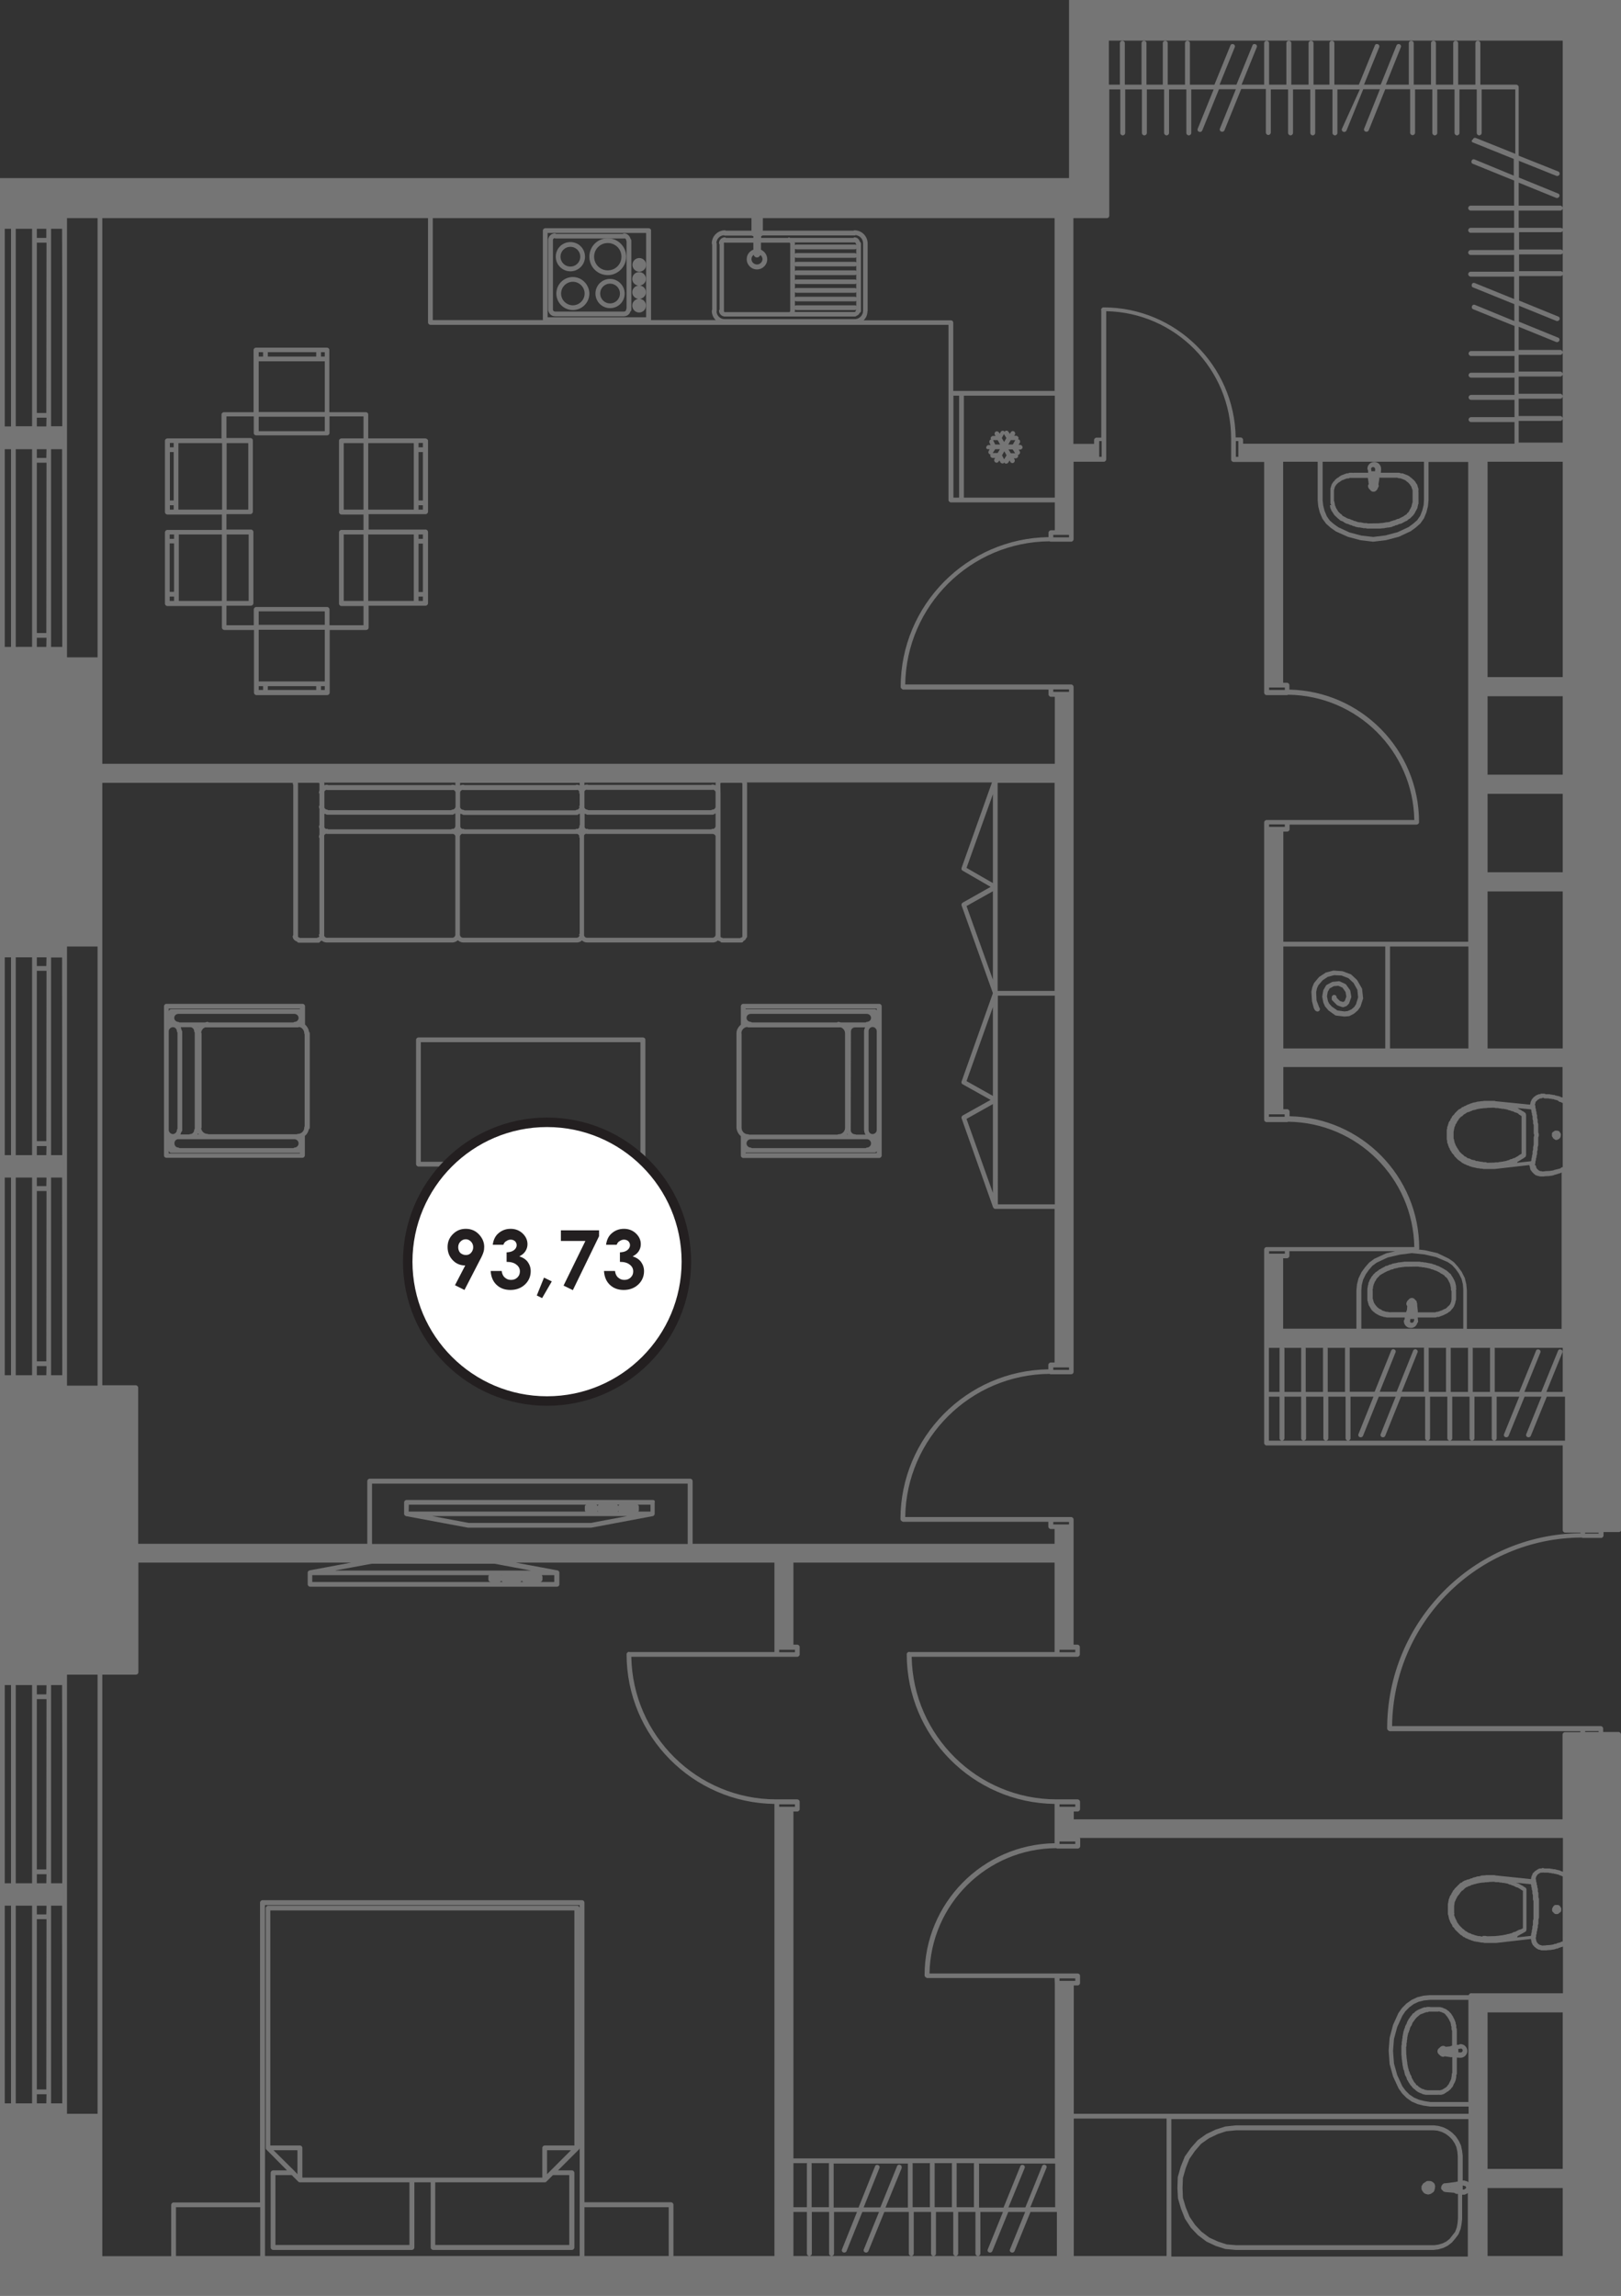 <?xml version="1.0" encoding="utf-8"?>
<!-- Generator: Adobe Illustrator 22.0.1, SVG Export Plug-In . SVG Version: 6.00 Build 0)  -->
<svg version="1.1" id="Layer_1" xmlns="http://www.w3.org/2000/svg" xmlns:xlink="http://www.w3.org/1999/xlink" x="0px" y="0px"
	 viewBox="0 0 85.4 120.91" style="enable-background:new 0 0 85.4 120.91;" xml:space="preserve">
<rect x="0" y="0" width="85.4" height="120.91" fill="#333333" stroke="none"/>
<style type="text/css">
	.st0{fill:#757575;}
	.st1{fill:#FFFFFF;stroke:#231F20;stroke-width:0.5;stroke-miterlimit:10;}
	.st2{fill:#231F20;}
</style>
<g>
	<g>
		<path class="st0" d="M29.24,16.66C29.25,16.66,29.25,16.65,29.24,16.66c0.01,0,0.01,0,0.01,0h3.63h0.01
			c0.15-0.01,0.28-0.11,0.32-0.25c0.03-0.02,0.05-0.05,0.05-0.09v-3.65c0-0.04-0.02-0.07-0.04-0.09c-0.04-0.16-0.18-0.29-0.35-0.29
			c-0.02,0-0.04,0.01-0.06,0.03H29.3c-0.02-0.01-0.04-0.03-0.06-0.03c-0.2,0-0.36,0.16-0.36,0.36c0,0,0,0,0,0.01c0,0,0,0,0,0.01
			v3.65v0.01C28.9,16.51,29.05,16.66,29.24,16.66z M29.13,12.64c0-0.05,0.04-0.09,0.09-0.1c0.01,0,0.02,0.02,0.04,0.02h3.63
			c0.01,0,0.02-0.01,0.02-0.01c0.04,0.02,0.08,0.05,0.08,0.1c0,0.02,0.01,0.04,0.02,0.06v3.53c-0.01,0.02-0.02,0.04-0.02,0.06
			c0,0.06-0.05,0.11-0.11,0.11h-3.62c0,0,0,0-0.01,0c0,0,0,0-0.01,0c-0.06,0-0.11-0.05-0.11-0.11v-3.64
			C29.13,12.65,29.13,12.65,29.13,12.64L29.13,12.64z"/>
		<path class="st0" d="M30.18,14.59c-0.48,0-0.87,0.39-0.87,0.87s0.39,0.87,0.87,0.87c0.48,0,0.87-0.39,0.87-0.87
			C31.04,14.98,30.65,14.59,30.18,14.59z M30.18,16.08c-0.34,0-0.62-0.28-0.62-0.62s0.28-0.62,0.62-0.62s0.62,0.28,0.62,0.62
			S30.52,16.08,30.18,16.08z"/>
		<path class="st0" d="M32.14,14.69c-0.42,0-0.77,0.34-0.77,0.77c0,0.42,0.34,0.77,0.77,0.77s0.77-0.34,0.77-0.77
			C32.91,15.04,32.56,14.69,32.14,14.69z M32.14,15.98c-0.29,0-0.52-0.23-0.52-0.52c0-0.29,0.23-0.52,0.52-0.52s0.52,0.23,0.52,0.52
			S32.43,15.98,32.14,15.98z"/>
		<path class="st0" d="M32.02,14.49c0.53,0,0.97-0.44,0.97-0.97c0-0.53-0.43-0.97-0.97-0.97s-0.97,0.43-0.97,0.97
			C31.05,14.06,31.48,14.49,32.02,14.49z M32.02,12.8c0.4,0,0.72,0.32,0.72,0.72c0,0.4-0.32,0.72-0.72,0.72s-0.72-0.32-0.72-0.72
			C31.3,13.12,31.62,12.8,32.02,12.8z"/>
		<path class="st0" d="M30.05,14.29c0.42,0,0.77-0.34,0.77-0.77s-0.34-0.77-0.77-0.77s-0.77,0.34-0.77,0.77S29.63,14.29,30.05,14.29
			z M30.05,13c0.29,0,0.52,0.23,0.52,0.52c0,0.29-0.23,0.52-0.52,0.52s-0.52-0.23-0.52-0.52C29.53,13.23,29.76,13,30.05,13z"/>
		<path class="st0" d="M33.31,16.09c0,0.2,0.16,0.37,0.36,0.37s0.36-0.16,0.36-0.37c0-0.18-0.13-0.32-0.31-0.35
			c0.17-0.03,0.31-0.17,0.31-0.35s-0.13-0.32-0.31-0.35c0.17-0.03,0.31-0.17,0.31-0.35c0-0.2-0.16-0.36-0.36-0.36
			s-0.36,0.16-0.36,0.36c0,0.18,0.13,0.32,0.31,0.35c-0.17,0.03-0.31,0.17-0.31,0.35s0.13,0.32,0.31,0.35
			C33.45,15.77,33.31,15.91,33.31,16.09z"/>
		<circle class="st0" cx="33.68" cy="13.95" r="0.36"/>
		<path class="st0" d="M52.06,23.66h0.08l-0.05,0.09c-0.04,0.06-0.02,0.13,0.04,0.17c0.02,0.01,0.04,0.02,0.06,0.02
			c-0.01,0.02-0.02,0.03-0.02,0.05c0,0.07,0.06,0.13,0.13,0.13h0.13l-0.04,0.06c-0.03,0.06-0.01,0.14,0.05,0.17
			c0.02,0.01,0.04,0.02,0.06,0.02c0.04,0,0.08-0.02,0.11-0.06l0.04-0.06l0.05,0.09c0.02,0.04,0.07,0.07,0.11,0.07
			c0.02,0,0.04,0,0.06-0.01s0.03-0.03,0.04-0.05c0.01,0.02,0.02,0.04,0.03,0.05c0.02,0.01,0.04,0.02,0.07,0.02
			c0.04,0,0.08-0.02,0.11-0.06l0.07-0.11l0.04,0.08c0.02,0.04,0.07,0.06,0.11,0.06c0.02,0,0.04,0,0.06-0.02
			c0.06-0.03,0.08-0.11,0.05-0.17l-0.04-0.06h0.1c0.07,0,0.13-0.05,0.13-0.13c0-0.02-0.01-0.03-0.02-0.05c0.02,0,0.04,0,0.06-0.02
			c0.06-0.04,0.08-0.11,0.04-0.17l-0.05-0.09h0.07c0.07,0,0.13-0.05,0.13-0.12c0-0.07-0.06-0.13-0.13-0.13h-0.08l0.07-0.11
			c0.03-0.06,0.01-0.14-0.04-0.17c-0.02-0.01-0.04-0.01-0.06-0.01c0.01-0.02,0.03-0.04,0.03-0.06c0-0.07-0.06-0.13-0.13-0.13h-0.1
			l0.04-0.06c0.03-0.06,0.01-0.14-0.05-0.17c-0.06-0.04-0.14-0.01-0.17,0.05l-0.05,0.08l-0.07-0.11c-0.04-0.06-0.11-0.08-0.17-0.04
			c-0.02,0.01-0.02,0.03-0.03,0.05c-0.01-0.02-0.02-0.04-0.04-0.05c-0.06-0.03-0.14-0.01-0.17,0.05l-0.05,0.09l-0.04-0.06
			c-0.04-0.06-0.11-0.08-0.17-0.05c-0.06,0.03-0.08,0.11-0.05,0.17l0.04,0.06h-0.13c-0.07,0-0.13,0.06-0.13,0.13
			c0,0.02,0.01,0.04,0.03,0.06c-0.01,0-0.02,0-0.03,0c-0.06,0.03-0.09,0.11-0.06,0.17l0.06,0.12h-0.1c-0.07,0-0.13,0.06-0.13,0.13
			C51.94,23.61,51.99,23.66,52.06,23.66z M53.25,23.87l-0.12-0.2h0.22l0.13,0.2H53.25z M53.25,23.18h0.24l-0.13,0.23h-0.24
			L53.25,23.18z M52.89,22.86l0.13,0.21l-0.12,0.21l-0.12-0.21L52.89,22.86z M52.91,23.77l0.12,0.21l-0.13,0.21l-0.11-0.21
			L52.91,23.77z M52.56,23.18l0.13,0.23h-0.26l-0.11-0.23H52.56z M52.43,23.66h0.25l-0.12,0.2H52.3L52.43,23.66z"/>
		<path class="st0" d="M22.4,23.09h-3v-1.26c0-0.07-0.06-0.12-0.13-0.12h-1.92v-3.28c0-0.07-0.06-0.12-0.13-0.12h-3.73
			c-0.07,0-0.13,0.06-0.13,0.12v3.28H11.8c-0.07,0-0.13,0.06-0.13,0.12v1.26H8.82c-0.07,0-0.13,0.06-0.13,0.12v3.76
			c0,0.07,0.06,0.13,0.13,0.13h2.87v0.81H8.82c-0.07,0-0.13,0.06-0.13,0.13v3.75c0,0.07,0.06,0.13,0.13,0.13h2.87v1.13
			c0,0.07,0.06,0.13,0.13,0.13h1.56v3.3c0,0.07,0.06,0.13,0.13,0.13h3.73c0.07,0,0.13-0.06,0.13-0.13v-3.3h1.92
			c0.07,0,0.13-0.05,0.13-0.13V31.9h3c0.07,0,0.13-0.06,0.13-0.13v-3.75c0-0.07-0.06-0.13-0.13-0.13h-3v-0.81h3
			c0.07,0,0.13-0.06,0.13-0.13v-3.76C22.53,23.14,22.47,23.09,22.4,23.09z M9.17,31.65H8.94v-0.23h0.23
			C9.17,31.42,9.17,31.65,9.17,31.65z M9.17,31.17H8.94v-2.55h0.23C9.17,28.62,9.17,31.17,9.17,31.17z M9.17,28.38H8.94v-0.23h0.23
			C9.17,28.15,9.17,28.38,9.17,28.38z M11.69,31.65H9.42v-3.5h2.27C11.69,28.15,11.69,31.65,11.69,31.65z M9.15,26.84h-0.2v-0.23
			h0.2V26.84z M9.15,26.36h-0.2v-2.55h0.2V26.36z M9.15,23.56h-0.2v-0.23h0.2V23.56z M11.69,26.84H9.4v-3.5h2.3v3.5H11.69z
			 M16.91,18.55h0.2v0.23h-0.2V18.55z M14.11,18.55h2.55v0.23h-2.55V18.55z M13.63,18.55h0.23v0.23h-0.23V18.55z M13.63,19.03h3.48
			v2.67h-3.48C13.63,21.7,13.63,19.03,13.63,19.03z M13.63,21.95h3.48v0.76h-3.48C13.63,22.71,13.63,21.95,13.63,21.95z
			 M11.94,23.34h1.14v3.5h-1.14V23.34z M11.94,28.15h1.16v3.5h-1.16V28.15z M13.86,36.34h-0.23v-0.2h0.23V36.34z M16.66,36.34h-2.55
			v-0.2h2.55V36.34z M17.11,36.34h-0.2v-0.2h0.2V36.34z M17.11,35.89h-3.48v-2.72h3.48V35.89z M17.11,32.91h-3.48V32.2h3.48V32.91z
			 M19.15,31.65h-1.04v-3.5h1.04C19.15,28.15,19.15,31.65,19.15,31.65z M19.15,26.84h-1.04v-3.5h1.04
			C19.15,23.34,19.15,26.84,19.15,26.84z M19.15,23.09h-1.16c-0.07,0-0.13,0.06-0.13,0.12v3.76c0,0.07,0.06,0.13,0.13,0.13h1.16
			v0.81h-1.16c-0.07,0-0.13,0.06-0.13,0.13v3.75c0,0.07,0.06,0.13,0.13,0.13h1.16v1.01h-1.79V32.1c0-0.07-0.06-0.13-0.13-0.13H13.5
			c-0.07,0-0.13,0.06-0.13,0.13v0.83h-1.44V31.9h1.29c0.07,0,0.13-0.06,0.13-0.13v-3.75c0-0.07-0.06-0.13-0.13-0.13h-1.29v-0.81
			h1.26c0.07,0,0.13-0.06,0.13-0.13v-3.76c0-0.07-0.06-0.12-0.13-0.12h-1.26v-1.14h1.44v0.88c0,0.07,0.06,0.12,0.13,0.12h3.73
			c0.07,0,0.13-0.06,0.13-0.12v-0.88h1.79C19.15,21.93,19.15,23.09,19.15,23.09z M22.05,28.15h0.23v0.23h-0.23V28.15z M22.05,28.63
			h0.23v2.55h-0.23V28.63z M22.05,31.42h0.23v0.23h-0.23V31.42z M21.8,28.15v3.5h-2.4v-3.5H21.8z M21.8,26.84h-2.4v-3.5h2.4V26.84z
			 M22.28,26.84h-0.23v-0.23h0.23V26.84z M22.28,26.36h-0.23v-2.55h0.23V26.36z M22.28,23.56h-0.23v-0.23h0.23V23.56z"/>
		<path class="st0" d="M39.03,59.84v1.02c0,0.07,0.06,0.13,0.13,0.13h7.16c0.07,0,0.13-0.06,0.13-0.13V53
			c0-0.07-0.06-0.13-0.13-0.13h-7.16c-0.07,0-0.13,0.06-0.13,0.13v0.97c-0.13,0.11-0.23,0.27-0.23,0.45c0,0,0,0,0,0.01s0,0,0,0.01
			v4.96v0.01C38.82,59.58,38.91,59.74,39.03,59.84z M46.19,60.73h-6.91V60.7h6.81c0.05,0,0.08-0.03,0.1-0.07V60.73z M44.83,54.33
			C44.83,54.32,44.83,54.32,44.83,54.33c0-0.13,0.1-0.22,0.22-0.22h0.53c-0.04,0.07-0.06,0.14-0.06,0.22c0,0,0,0,0,0.01
			c0,0,0,0,0,0.01v5.19c0,0,0,0.01,0.01,0.01c0,0.08,0.03,0.15,0.07,0.21h-0.5c-0.02-0.01-0.04-0.02-0.06-0.02
			c-0.12,0-0.22-0.1-0.22-0.22L44.83,54.33L44.83,54.33z M44.29,53.85c-0.04-0.01-0.08-0.03-0.13-0.03c-0.02,0-0.04,0.01-0.06,0.03
			h-4.49c-0.02-0.01-0.04-0.03-0.06-0.03c-0.12,0-0.22-0.1-0.22-0.21c0-0.12,0.1-0.21,0.22-0.21h6.12c0.12,0,0.22,0.1,0.22,0.21
			c0,0.12-0.1,0.21-0.22,0.21c-0.02,0-0.04,0.01-0.06,0.03H44.29z M44.64,59.72c0.01,0.01,0.01,0.02,0.02,0.03h-0.04
			C44.62,59.74,44.63,59.73,44.64,59.72z M45.67,60c0.12,0,0.22,0.1,0.22,0.22s-0.1,0.22-0.22,0.22c-0.02,0-0.04,0.01-0.06,0.03h-6
			c-0.02-0.01-0.04-0.03-0.06-0.03c-0.12,0-0.22-0.1-0.22-0.22S39.43,60,39.55,60H45.67z M46.19,59.51c0,0.12-0.1,0.22-0.22,0.22
			s-0.21-0.1-0.21-0.22v-5.18c0,0,0,0,0-0.01c0,0,0,0,0-0.01c0-0.12,0.1-0.22,0.21-0.22s0.22,0.1,0.22,0.22V59.51z M39.28,53.12
			h6.91v0.1c-0.02-0.04-0.05-0.07-0.1-0.07h-6.81V53.12z M39.06,54.42c0-0.18,0.14-0.32,0.31-0.33c0.02,0.01,0.03,0.02,0.05,0.02
			h4.88c0.13,0.05,0.22,0.17,0.22,0.32c0,0,0,0,0,0.01s0,0,0,0.01v4.95c0,0.19-0.15,0.34-0.34,0.34c-0.02,0-0.04,0.01-0.06,0.02
			h-4.65c-0.02-0.01-0.04-0.02-0.06-0.02c-0.19,0-0.34-0.15-0.34-0.34v-4.95C39.06,54.43,39.06,54.43,39.06,54.42L39.06,54.42z"/>
		<path class="st0" d="M8.77,60.98h7.16c0.07,0,0.13-0.06,0.13-0.13v-1.02c0.11-0.09,0.18-0.21,0.21-0.35
			c0.03-0.02,0.05-0.05,0.05-0.09v-4.96c0-0.04-0.02-0.07-0.04-0.09c-0.02-0.15-0.1-0.28-0.21-0.38V53c0-0.07-0.06-0.13-0.13-0.13
			H8.77c-0.07,0-0.13,0.06-0.13,0.13v7.86C8.64,60.93,8.7,60.98,8.77,60.98z M16.03,54.42c0,0.02,0.01,0.04,0.02,0.06v4.84
			c-0.01,0.02-0.02,0.04-0.02,0.06c0,0.19-0.15,0.34-0.34,0.34c-0.02,0-0.04,0.01-0.06,0.02h-4.64c-0.02-0.01-0.04-0.02-0.06-0.02
			c-0.17,0-0.31-0.13-0.33-0.29c0-0.01,0.02-0.02,0.02-0.04v-4.96c0-0.02-0.01-0.03-0.02-0.04c0.01-0.13,0.09-0.24,0.21-0.28h4.9
			c0.01,0,0.02-0.01,0.04-0.02c0.04,0.01,0.07,0.01,0.1,0.03C15.95,54.17,16.03,54.29,16.03,54.42z M10.44,59.7
			c0.01,0.02,0.02,0.03,0.03,0.05H10.4C10.42,59.73,10.43,59.72,10.44,59.7z M10.42,54.1h0.02l-0.01,0.01
			C10.43,54.11,10.42,54.11,10.42,54.1z M9.45,53.85c-0.02-0.01-0.04-0.03-0.06-0.03c-0.12,0-0.21-0.1-0.21-0.21
			c0-0.12,0.1-0.21,0.21-0.21h6.12c0.12,0,0.22,0.1,0.22,0.21c0,0.12-0.1,0.21-0.21,0.21c-0.02,0-0.04,0.01-0.06,0.03H11
			c-0.02-0.01-0.04-0.03-0.06-0.03c-0.05,0-0.09,0.02-0.13,0.03H9.45z M9.56,54.24c-0.01-0.05-0.02-0.1-0.04-0.14h0.5
			c0.12,0,0.21,0.1,0.21,0.22c0,0.02,0.01,0.04,0.03,0.06v5.07c-0.01,0.02-0.03,0.04-0.03,0.06c0,0.12-0.1,0.22-0.21,0.22
			c-0.02,0-0.04,0.01-0.06,0.02H9.5c0.03-0.04,0.04-0.09,0.05-0.13c0.03-0.02,0.05-0.05,0.05-0.09v-5.19
			C9.6,54.3,9.58,54.27,9.56,54.24z M15.51,60c0.12,0,0.22,0.1,0.22,0.22s-0.1,0.22-0.21,0.22c-0.02,0-0.04,0.01-0.06,0.03h-6
			c-0.02-0.01-0.04-0.03-0.06-0.03c-0.12,0-0.21-0.1-0.21-0.22S9.27,60,9.39,60H15.51z M8.89,53.12h6.91v0.03H9.02
			c-0.07,0-0.13,0.06-0.13,0.13v0.64l0,0V53.12z M8.89,54.32c0-0.12,0.1-0.22,0.22-0.22s0.21,0.1,0.21,0.22
			c0,0.02,0.01,0.04,0.03,0.06v5.07c-0.01,0.02-0.03,0.04-0.03,0.06c0,0.12-0.1,0.22-0.21,0.22s-0.22-0.1-0.22-0.22V54.32z
			 M8.89,59.92L8.89,59.92v0.67c0,0.07,0.06,0.13,0.13,0.13h6.78v0.03H8.89V59.92z"/>
		<path class="st0" d="M22.05,61.44h11.82c0.07,0,0.13-0.06,0.13-0.13v-6.55c0-0.07-0.06-0.12-0.13-0.12H22.05
			c-0.07,0-0.13,0.06-0.13,0.12v6.55C21.92,61.38,21.98,61.44,22.05,61.44z M22.17,54.89h11.57v6.3H22.17V54.89z"/>
		<path class="st0" d="M34.4,79H21.42c-0.07,0-0.13,0.06-0.13,0.13v0.6c0,0.03,0.01,0.06,0.03,0.08c0.01,0.01,0.02,0.01,0.02,0.01
			c0.01,0.01,0.03,0.02,0.04,0.03l3.27,0.61h6.48c0.01,0,0.02,0,0.02,0l3.25-0.61c0.02,0,0.03-0.02,0.04-0.03
			c0.01-0.01,0.02-0.01,0.02-0.01c0.02-0.02,0.03-0.05,0.03-0.08v-0.6C34.52,79.06,34.47,79,34.4,79z M32.63,79.25
			c-0.03,0.02-0.05,0.04-0.06,0.07c-0.01-0.03-0.03-0.06-0.06-0.07H32.63z M32.59,79.61h-0.04c0.01-0.01,0.02-0.03,0.02-0.05
			C32.57,79.58,32.58,79.59,32.59,79.61z M31.54,79.25c-0.03,0.02-0.05,0.04-0.06,0.07c-0.01-0.03-0.03-0.06-0.06-0.07H31.54z
			 M31.51,79.61h-0.04c0.01-0.01,0.02-0.03,0.02-0.05C31.49,79.58,31.5,79.59,31.51,79.61z M21.54,79.25h9.34
			c-0.04,0.02-0.07,0.05-0.07,0.1v0.18c0,0.03,0.01,0.05,0.03,0.08h-9.31L21.54,79.25L21.54,79.25z M31.13,80.21h-6.44l-1.92-0.36
			h10.27L31.13,80.21z M34.27,79.61h-0.64c0.02-0.02,0.03-0.05,0.03-0.08v-0.18c0-0.05-0.03-0.08-0.07-0.1h0.68V79.61z"/>
		<path class="st0" d="M15.12,114.31h-0.73c-0.07,0-0.13,0.06-0.13,0.13v3.93c0,0.07,0.06,0.13,0.13,0.13h7.31
			c0.07,0,0.13-0.06,0.13-0.13v-3.43h0.43h0.43v3.43c0,0.07,0.06,0.13,0.13,0.13h7.31c0.07,0,0.13-0.06,0.13-0.13v-3.93
			c0-0.07-0.06-0.13-0.13-0.13H29.4l1.1-1.1c0.02-0.02,0.04-0.05,0.04-0.09V100.5c0-0.07-0.06-0.13-0.13-0.13h-8.14h-8.14
			c-0.07,0-0.13,0.06-0.13,0.13v12.63c0,0.04,0.01,0.07,0.04,0.09L15.12,114.31z M14.41,113.25h1.26v1.26l-0.16-0.17l0,0
			L14.41,113.25z M21.57,118.24h-7.06v-3.68h0.86l0.34,0.34c0.02,0.02,0.05,0.04,0.09,0.04h5.77V118.24z M29.99,114.56v3.68h-7.06
			v-3.3h5.77c0.03,0,0.07-0.01,0.09-0.04l0.34-0.34H29.99z M28.99,114.34C28.99,114.35,28.99,114.34,28.99,114.34l-0.17,0.17v-1.26
			h1.26L28.99,114.34z M14.24,100.62h8.01h8.01V113H28.7c-0.07,0-0.13,0.06-0.13,0.13v1.56H22.8h-0.55H21.7h-5.77v-1.56
			c0-0.07-0.06-0.13-0.13-0.13h-1.56V100.62z"/>
		<path class="st0" d="M75.6,115.11c0-0.02,0-0.04-0.01-0.05l-0.02-0.05c-0.01-0.02-0.03-0.04-0.06-0.06l-0.04-0.03
			c-0.01-0.01-0.02-0.02-0.03-0.02l-0.05-0.02c-0.02-0.01-0.06-0.01-0.08-0.01h-0.1c-0.03,0-0.06,0.01-0.09,0.04l-0.05,0.03
			c-0.01,0.01-0.02,0.01-0.03,0.02L74.98,115c-0.01,0.01-0.02,0.02-0.02,0.03l-0.03,0.05c-0.02,0.02-0.04,0.05-0.04,0.09v0.1
			c0,0.02,0,0.04,0.01,0.05l0.02,0.05c0.01,0.01,0.01,0.02,0.02,0.03l0.03,0.04c0.01,0.01,0.01,0.02,0.02,0.03l0.03,0.03
			c0.01,0.01,0.02,0.02,0.03,0.02l0.05,0.03c0.01,0,0.03,0.01,0.05,0.01l0.03,0.01c0.02,0.01,0.04,0.01,0.06,0.01s0.04,0,0.06-0.01
			l0.02-0.01c0.02,0,0.04,0,0.05-0.01l0.05-0.03c0.01,0,0.02-0.01,0.03-0.02l0.04-0.03c0.02-0.01,0.04-0.03,0.06-0.06l0.02-0.05
			c0-0.01,0.01-0.03,0.01-0.05l0.01-0.03c0.01-0.02,0.01-0.04,0.01-0.06v-0.05C75.62,115.16,75.61,115.14,75.6,115.11L75.6,115.11z"
			/>
		<path class="st0" d="M75.33,105.7h-0.01H75.2c-0.03,0-0.05,0.01-0.07,0.02h-0.08c-0.03,0-0.05,0.01-0.08,0.03
			c-0.03,0-0.06,0.01-0.08,0.03c-0.02,0-0.03,0.01-0.04,0.02l0,0c-0.03,0-0.06,0.01-0.08,0.03c-0.02,0-0.04,0.01-0.05,0.02
			c-0.02,0.01-0.04,0.02-0.06,0.03l-0.02,0.02c-0.02,0-0.04,0.02-0.06,0.03l-0.03,0.03l-0.01,0.01c-0.01,0-0.01,0.01-0.01,0.01
			l-0.04,0.04c-0.02,0.01-0.04,0.02-0.06,0.03l-0.02,0.03c-0.01,0.01-0.02,0.03-0.03,0.05l-0.05,0.05
			c-0.01,0.01-0.02,0.03-0.03,0.05l-0.02,0.02c-0.01,0.01-0.02,0.03-0.03,0.05l0,0l-0.02,0.02c-0.01,0.01-0.02,0.02-0.02,0.03
			l-0.08,0.15c-0.01,0.02-0.01,0.04-0.01,0.05s-0.01,0.01-0.01,0.02l-0.08,0.15c-0.01,0.02-0.01,0.04-0.01,0.06l-0.04,0.09
			c-0.01,0.02-0.01,0.04-0.01,0.06c0,0.01-0.01,0.01-0.01,0.02L73.94,107c-0.01,0.02-0.01,0.04-0.01,0.06l-0.01,0.05
			c-0.01,0.02-0.01,0.04-0.01,0.06l-0.01,0.05c-0.01,0.02-0.01,0.04-0.01,0.06v0.05l-0.01,0.04c-0.01,0.02-0.01,0.04-0.01,0.05v0.05
			l-0.01,0.04c-0.01,0.02-0.01,0.04-0.01,0.06v0.1l-0.01,0.04c-0.01,0.02-0.01,0.04-0.01,0.06v0.45c0,0.02,0,0.04,0.01,0.06
			l0.01,0.15c0,0.02,0,0.04,0.01,0.06l0.01,0.09c0,0.02,0,0.04,0.01,0.06l0.01,0.1c0,0.02,0,0.04,0.01,0.06l0.01,0.04
			c0,0.02,0,0.04,0.01,0.06l0.01,0.04c0,0.02,0,0.04,0.01,0.06l0.03,0.05l0.01,0.04c0,0.02,0,0.04,0.01,0.06L74,109.2
			c0,0.01,0.01,0.01,0.01,0.02c0,0.02,0,0.04,0.01,0.06l0.08,0.15l0.01,0.04c0,0.03,0.01,0.06,0.04,0.09l0.08,0.14
			c0,0.01,0.01,0.02,0.02,0.02c0.01,0.02,0.02,0.04,0.03,0.06l0.02,0.02c0.01,0.03,0.04,0.06,0.07,0.08
			c0.01,0.02,0.02,0.04,0.03,0.05l0.08,0.08c0.01,0.01,0.03,0.02,0.05,0.03l0.07,0.07c0.01,0.01,0.03,0.02,0.05,0.03l0.02,0.02
			c0.01,0.01,0.03,0.02,0.05,0.03c0.02,0.01,0.05,0.03,0.07,0.03l0.03,0.02c0.01,0,0.03,0.01,0.05,0.01
			c0.01,0.01,0.03,0.01,0.04,0.02c0.02,0.02,0.08,0.04,0.11,0.04l0.05,0.01c0.02,0.01,0.06,0.01,0.08,0.01h0.18h0.43
			c0.01,0,0.01-0.01,0.02-0.01c0.01,0,0.02,0.01,0.03,0.01h0.1c0.03,0,0.05-0.01,0.08-0.02l0,0c0.03,0,0.06-0.01,0.08-0.03
			c0.02,0,0.04-0.01,0.05-0.03c0.02-0.01,0.04-0.01,0.05-0.03c0.02-0.01,0.03-0.02,0.04-0.03c0.01,0,0.02-0.01,0.03-0.02
			c0.02,0,0.04-0.02,0.06-0.03l0.02-0.02l0.01-0.01c0.01,0,0.01-0.01,0.02-0.01l0.03-0.03l0.01-0.01l0.01-0.01l0.03-0.02
			c0.01-0.01,0.02-0.03,0.03-0.05l0.05-0.05c0.01-0.01,0.02-0.03,0.03-0.05c0.01-0.01,0.02-0.03,0.02-0.05
			c0.01-0.01,0.02-0.03,0.02-0.05c0.01-0.01,0.02-0.03,0.03-0.05c0.01-0.01,0.02-0.03,0.03-0.05c0.01-0.01,0.02-0.05,0.03-0.08
			c0.02-0.03,0.03-0.08,0.03-0.11l0.01-0.04c0.01-0.02,0.01-0.09,0.01-0.11v-0.05c0.02-0.02,0.03-0.05,0.03-0.08v-0.07v-0.77
			l0.19,0.01l0,0l0,0l0,0h0.01h0.01c0.19-0.01,0.34-0.17,0.34-0.36c0-0.2-0.16-0.36-0.36-0.36c-0.03,0-0.05,0.01-0.07,0.03
			l-0.12,0.01v-0.77c0-0.01-0.01-0.01-0.01-0.02c0-0.01,0.01-0.02,0.01-0.03c0-0.03-0.01-0.05-0.03-0.07v-0.13
			c0-0.03-0.01-0.05-0.03-0.08v-0.05c0-0.03-0.01-0.05-0.03-0.08l0,0c0-0.03-0.01-0.06-0.03-0.08c0-0.02-0.01-0.03-0.02-0.05
			c0-0.02-0.01-0.04-0.03-0.05c0-0.02-0.01-0.04-0.02-0.05c-0.01-0.02-0.02-0.04-0.03-0.06l-0.02-0.02
			c-0.01-0.02-0.02-0.04-0.03-0.06l-0.02-0.02c-0.01-0.03-0.03-0.05-0.06-0.07c-0.01-0.02-0.03-0.04-0.05-0.05
			c-0.01-0.03-0.04-0.05-0.07-0.06l-0.03-0.03c-0.01-0.01-0.02-0.01-0.03-0.02c-0.01-0.01-0.03-0.02-0.04-0.02v-0.01
			c-0.01-0.01-0.05-0.02-0.08-0.03c-0.01-0.01-0.03-0.02-0.05-0.02c-0.02-0.02-0.08-0.04-0.11-0.04l0,0
			c-0.03-0.02-0.09-0.02-0.12-0.02h-0.05h-0.43C75.34,105.69,75.34,105.7,75.33,105.7z M76.83,107.91l0.13-0.01
			c0.01,0,0.01-0.01,0.02-0.01c0.04,0.02,0.08,0.05,0.08,0.1c0,0.06-0.05,0.11-0.11,0.11l-0.12-0.01
			C76.83,108.09,76.83,107.91,76.83,107.91z M75.8,105.93c0.01,0,0.02,0.01,0.03,0.01l0,0c0.03,0.02,0.07,0.03,0.1,0.03l0,0
			c0.01,0.01,0.02,0.01,0.04,0.02c0.01,0.01,0.05,0.02,0.08,0.03c0.01,0.01,0.02,0.01,0.02,0.01c0.01,0.01,0.02,0.02,0.04,0.03
			l0.03,0.03l0.01,0.01c0,0,0.01,0.01,0.01,0.02l0.03,0.03l0.01,0.01c0,0.01,0.01,0.01,0.01,0.02l0.02,0.02l0.01,0.01
			c0,0,0.01,0.01,0.01,0.02l0.02,0.02c0.01,0.02,0.02,0.04,0.03,0.06l0.02,0.02c0,0.02,0.01,0.04,0.03,0.05
			c0,0.02,0.01,0.03,0.02,0.05c0,0.02,0.01,0.04,0.03,0.05c0,0.02,0.01,0.03,0.02,0.05c0,0.03,0.01,0.05,0.02,0.08v0.05
			c0,0.03,0.01,0.05,0.03,0.08v0.13c0,0.03,0.01,0.05,0.03,0.08v0.79c-0.04,0.01-0.07,0.02-0.11,0.04l0,0l0,0l0,0l0,0l0,0
			l-0.22,0.02c-0.04-0.02-0.08-0.05-0.13-0.05c-0.09,0-0.16,0.05-0.21,0.11c-0.06,0.04-0.1,0.1-0.1,0.18s0.04,0.13,0.1,0.18
			c0.05,0.06,0.13,0.11,0.21,0.11c0.03,0,0.04-0.02,0.07-0.03l0.33,0.05c0.01,0,0.01,0,0.02,0c0.01,0,0.02-0.01,0.02-0.01
			c0.01,0.01,0.02,0.01,0.03,0.01v0.8v0.01v0.01l0,0c-0.02,0.03-0.03,0.09-0.03,0.12v0.05l-0.01,0.04
			c-0.01,0.02-0.01,0.06-0.01,0.08v0.01c-0.01,0.02-0.01,0.04-0.02,0.06c-0.01,0.01-0.02,0.03-0.02,0.05
			c-0.01,0.01-0.02,0.03-0.03,0.05c-0.01,0.01-0.02,0.03-0.02,0.05c-0.01,0.01-0.02,0.03-0.03,0.05c-0.01,0.01-0.02,0.03-0.02,0.05
			l-0.05,0.05c-0.01,0.01-0.02,0.02-0.02,0.04c-0.02,0.01-0.03,0.03-0.04,0.04c-0.02,0.01-0.03,0.03-0.05,0.04
			c-0.01,0.01-0.03,0.01-0.04,0.02c-0.02,0.01-0.03,0.02-0.04,0.03c-0.01,0-0.02,0.01-0.03,0.02c-0.02,0-0.04,0.01-0.05,0.03
			c-0.02,0-0.03,0.01-0.05,0.02c-0.03,0-0.05,0.01-0.07,0.02h-0.1h-0.43h-0.01h-0.01H75.2l-0.05-0.01
			c-0.02-0.01-0.06-0.01-0.08-0.01l0,0c-0.01-0.01-0.02-0.01-0.04-0.02c-0.02-0.02-0.07-0.03-0.1-0.03L74.9,110
			c-0.01,0-0.01,0-0.02-0.01c-0.01-0.01-0.03-0.02-0.04-0.02l-0.03-0.02c-0.01-0.01-0.03-0.02-0.05-0.03l-0.08-0.08
			c-0.01-0.01-0.03-0.02-0.05-0.02l-0.02-0.02c-0.01-0.02-0.02-0.04-0.03-0.06l-0.05-0.05l-0.01-0.01c0,0-0.01-0.01-0.01-0.02
			l-0.02-0.02c-0.01-0.02-0.02-0.04-0.03-0.06l-0.08-0.14c0-0.01-0.01-0.01-0.01-0.02l0,0c0-0.02,0-0.04-0.01-0.06l-0.08-0.15
			l-0.01-0.04c0-0.03-0.01-0.06-0.04-0.09l-0.01-0.04c0-0.02,0-0.04-0.01-0.06l-0.02-0.05l-0.01-0.04c0-0.02,0-0.04-0.01-0.06
			l-0.01-0.04c0-0.02,0-0.04-0.01-0.06l-0.01-0.09c0-0.02,0-0.04-0.01-0.06l-0.01-0.09c0-0.02,0-0.04-0.01-0.06l-0.01-0.14
			c0-0.02,0-0.04-0.01-0.06l-0.01-0.4l0.01-0.04c0.01-0.02,0.01-0.04,0.01-0.06v-0.1l0.01-0.04c0.01-0.02,0.01-0.04,0.01-0.06v-0.05
			l0.01-0.05c0.01-0.02,0.01-0.04,0.01-0.06v-0.05l0.01-0.05c0.01-0.02,0.01-0.04,0.01-0.05l0.01-0.04
			c0.01-0.02,0.01-0.04,0.01-0.06l0.01-0.04c0.02-0.02,0.04-0.05,0.04-0.09l0.04-0.1c0.01-0.02,0.01-0.04,0.01-0.06l0.04-0.09
			l0.03-0.04c0.02-0.02,0.04-0.06,0.04-0.09l0.04-0.09l0.03-0.04l0.02-0.02c0.01-0.01,0.02-0.03,0.03-0.05l0.02-0.02
			c0.01-0.01,0.02-0.03,0.03-0.05l0.05-0.05c0.01-0.01,0.01-0.02,0.02-0.03c0.01-0.01,0.02-0.01,0.03-0.02l0.04-0.04
			c0.02-0.01,0.05-0.03,0.06-0.05c0.02-0.01,0.03-0.02,0.04-0.03l0.02-0.02c0.02,0,0.03-0.01,0.05-0.02c0.02,0,0.03-0.01,0.05-0.02
			l0,0c0.03,0,0.06-0.01,0.08-0.03c0.02,0,0.03-0.01,0.05-0.02c0.03,0,0.05-0.01,0.08-0.03h0.07c0.03,0,0.05-0.01,0.07-0.03h0.1
			h0.43C75.78,105.94,75.79,105.93,75.8,105.93z"/>
		<path class="st0" d="M82.18,100.39c-0.03-0.04-0.08-0.06-0.13-0.06h-0.1c-0.03,0-0.07,0.02-0.09,0.05
			c-0.02,0.01-0.03,0.03-0.04,0.05c-0.03,0.04-0.05,0.09-0.05,0.13v0.05c0,0.03,0.01,0.07,0.04,0.09l0.05,0.05l0.01,0.01
			c0.02,0.03,0.06,0.05,0.1,0.05h0.08c0.03,0,0.06-0.02,0.09-0.05c0.01-0.01,0.02-0.02,0.02-0.02c0.01,0,0.01-0.01,0.02-0.01
			c0.04-0.02,0.07-0.06,0.07-0.11v-0.1c0-0.03-0.02-0.06-0.05-0.09C82.2,100.4,82.19,100.39,82.18,100.39z"/>
		<path class="st0" d="M76.71,67.84v-0.1c0-0.03-0.01-0.05-0.02-0.08c0-0.02,0-0.04-0.01-0.05l-0.01-0.04
			c0-0.03-0.01-0.06-0.03-0.08c0-0.02-0.01-0.04-0.02-0.05c0-0.02-0.01-0.04-0.03-0.05c0-0.02-0.01-0.04-0.02-0.05
			c-0.01-0.02-0.02-0.04-0.03-0.06l-0.02-0.02c-0.01-0.02-0.02-0.04-0.03-0.06l-0.02-0.02c-0.01-0.02-0.02-0.04-0.03-0.06
			l-0.05-0.05c-0.01-0.01-0.03-0.02-0.05-0.03c-0.01-0.03-0.04-0.05-0.07-0.07l-0.03-0.03c-0.01-0.01-0.03-0.02-0.05-0.03
			l-0.02-0.02c-0.01-0.01-0.03-0.01-0.05-0.02c0,0,0,0-0.01-0.01l-0.05-0.03c-0.01-0.01-0.02-0.02-0.03-0.02l-0.25-0.13
			c-0.01-0.01-0.03-0.01-0.05-0.01l-0.13-0.06c-0.02-0.01-0.04-0.01-0.06-0.01l-0.1-0.04c-0.02-0.01-0.04-0.01-0.06-0.01l-0.04-0.01
			c-0.02-0.01-0.04-0.01-0.06-0.01l-0.05-0.01c-0.02-0.01-0.04-0.01-0.05-0.01l-0.04-0.01c-0.02-0.01-0.04-0.01-0.06-0.01h-0.05
			l-0.04-0.01c-0.02-0.01-0.04-0.01-0.06-0.01h-0.05l-0.05-0.01c-0.02-0.01-0.04-0.01-0.06-0.01h-0.76c-0.02,0-0.04,0-0.06,0.01
			l-0.1,0.01c-0.02,0-0.04,0.01-0.06,0.01l-0.1,0.01c-0.02,0-0.04,0-0.06,0.01l-0.02,0.01c-0.02,0-0.03,0-0.05,0.01l-0.05,0.01
			c-0.02,0-0.04,0-0.06,0.01l-0.04,0.01c-0.02,0-0.04,0-0.06,0.01l-0.05,0.03l-0.04,0.01c-0.02,0-0.04,0-0.06,0.01l-0.1,0.05
			l-0.05,0.01c-0.03,0-0.07,0.01-0.09,0.04l-0.19,0.1c-0.01,0.01-0.02,0.01-0.03,0.02l-0.02,0.02c-0.03,0-0.06,0.01-0.08,0.04
			l-0.02,0.02c-0.02,0.01-0.04,0.02-0.06,0.04l-0.02,0.02c-0.02,0.01-0.04,0.02-0.06,0.03l-0.03,0.03
			c-0.01,0.01-0.01,0.02-0.02,0.03c-0.01,0.01-0.02,0.01-0.03,0.02l-0.05,0.05c-0.01,0.01-0.02,0.03-0.03,0.05l-0.05,0.05
			c-0.01,0.01-0.02,0.03-0.03,0.05c-0.01,0.01-0.02,0.03-0.02,0.05l-0.02,0.02c-0.01,0.01-0.02,0.03-0.03,0.05
			c-0.01,0.01-0.02,0.05-0.03,0.08c-0.01,0.01-0.02,0.03-0.02,0.05c-0.02,0.02-0.03,0.05-0.03,0.09v0.03
			c-0.02,0.03-0.03,0.09-0.03,0.12l-0.01,0.05c-0.01,0.02-0.01,0.09-0.01,0.11v0.05v0.43c0,0,0,0.01,0.01,0.01l-0.01,0.01v0.05
			c0,0.03,0.01,0.05,0.03,0.08v0.03c0,0.03,0.01,0.05,0.03,0.08v0.02c0,0.03,0.01,0.06,0.03,0.08c0.01,0.02,0.02,0.03,0.03,0.05
			c0,0.01,0.01,0.02,0.02,0.03c0.01,0.02,0.02,0.04,0.03,0.06l0.02,0.02c0.01,0.02,0.02,0.04,0.03,0.06l0.02,0.02l0.01,0.01
			l0.01,0.01l0.05,0.05c0.01,0.01,0.02,0.01,0.03,0.02c0.01,0.01,0.03,0.02,0.04,0.03l0.03,0.03c0.01,0.01,0.03,0.02,0.05,0.03
			c0.01,0.01,0.03,0.02,0.05,0.03c0.01,0.01,0.03,0.02,0.05,0.02l0.02,0.02c0.02,0.02,0.05,0.03,0.08,0.03l0.03,0.02
			c0.01,0,0.03,0.01,0.05,0.01c0.02,0.01,0.04,0.02,0.07,0.02c0.03,0.02,0.1,0.03,0.13,0.03l0.04,0.01
			c0.02,0.01,0.09,0.01,0.11,0.01h0.1h0.78L74,69.49c-0.02,0.02-0.04,0.05-0.04,0.09c0,0.1,0.04,0.19,0.11,0.26s0.16,0.1,0.26,0.1
			l0,0c0.17,0,0.3-0.11,0.34-0.26c0.03-0.03,0.05-0.06,0.04-0.1l-0.02-0.19h0.76h0.03h0.15c0.03,0,0.05-0.01,0.08-0.03h0.08
			c0.03,0,0.05-0.01,0.08-0.03c0.03,0,0.05-0.01,0.08-0.03c0.03,0,0.06-0.01,0.08-0.03c0.02,0,0.04-0.01,0.05-0.02
			c0.02-0.01,0.04-0.01,0.05-0.03c0.02,0,0.03-0.01,0.05-0.02c0.02,0,0.04-0.01,0.05-0.03c0.02,0,0.04-0.02,0.06-0.03l0.04-0.04
			c0.02,0,0.04-0.02,0.06-0.03l0.03-0.03c0.01-0.01,0.02-0.02,0.02-0.03c0.02-0.01,0.04-0.04,0.05-0.06l0.05-0.05
			c0.01-0.01,0.02-0.03,0.03-0.05c0.01-0.01,0.02-0.03,0.03-0.05c0.01-0.01,0.02-0.03,0.02-0.05l0,0c0.01-0.01,0.02-0.05,0.03-0.08
			c0.02-0.03,0.03-0.1,0.03-0.13l0,0c0.02-0.03,0.03-0.09,0.03-0.12v-0.43c0-0.01-0.01-0.01-0.01-0.02c0-0.01,0.01-0.02,0.01-0.03
			C76.73,67.89,76.72,67.86,76.71,67.84z M74.49,69.56c0,0.06-0.05,0.11-0.11,0.11l0,0c-0.03,0-0.06-0.01-0.08-0.03
			c-0.01-0.01-0.01-0.03-0.02-0.04l0.01-0.01l0.01-0.12h0.2l0.01,0.05C74.5,69.54,74.49,69.55,74.49,69.56z M76.46,68.52
			L76.46,68.52c-0.01,0.02-0.01,0.05-0.02,0.07c-0.01,0.01-0.02,0.04-0.02,0.06c-0.01,0.01-0.01,0.02-0.02,0.03l0,0
			c-0.01,0.01-0.02,0.03-0.03,0.05l-0.05,0.05l-0.01,0.01c-0.01,0-0.01,0.01-0.02,0.01l-0.03,0.03c-0.01,0.01-0.01,0.02-0.02,0.03
			c-0.01,0.01-0.02,0.01-0.03,0.02l-0.04,0.04c-0.02,0-0.03,0.01-0.05,0.02c-0.02,0-0.04,0.01-0.05,0.02
			c-0.02,0-0.04,0.01-0.05,0.03c-0.02,0-0.03,0.01-0.05,0.02c-0.02,0-0.03,0.01-0.05,0.02c-0.03,0-0.05,0.01-0.08,0.03
			c-0.03,0-0.05,0.01-0.08,0.03H75.7c-0.03,0-0.05,0.01-0.08,0.03h-0.1H75.5h-0.8c0-0.01-0.01-0.01-0.01-0.02
			c0-0.01,0.01-0.01,0.01-0.02l-0.04-0.37c0-0.01,0.01-0.02,0.01-0.03c0-0.02-0.02-0.03-0.02-0.05l-0.01-0.05
			c0-0.04-0.02-0.07-0.05-0.09c-0.01-0.01-0.02-0.02-0.03-0.03c-0.04-0.06-0.1-0.1-0.18-0.1s-0.13,0.04-0.18,0.1
			c-0.06,0.05-0.11,0.13-0.11,0.21c0,0.05,0.03,0.09,0.05,0.13L74.12,69l0,0l0,0l0,0l0,0l0,0c-0.02,0.03-0.03,0.07-0.04,0.11h-0.8
			c-0.01,0-0.01,0.01-0.02,0.01c-0.01,0-0.02-0.01-0.03-0.01h-0.05l-0.04-0.01c-0.02-0.01-0.09-0.01-0.11-0.01l0,0
			c-0.02-0.01-0.04-0.01-0.06-0.02c-0.02-0.01-0.06-0.02-0.1-0.03l-0.03-0.01c-0.01,0-0.01-0.01-0.02-0.01L72.8,69
			c-0.01-0.01-0.03-0.02-0.05-0.03c-0.01-0.01-0.03-0.02-0.05-0.02c-0.01-0.01-0.03-0.02-0.05-0.03l-0.03-0.03
			c-0.01-0.01-0.02-0.01-0.03-0.02c-0.01-0.01-0.03-0.02-0.04-0.03c-0.01-0.03-0.03-0.05-0.05-0.06c-0.01-0.02-0.02-0.03-0.03-0.04
			l-0.02-0.02c0-0.02-0.01-0.04-0.03-0.05c-0.01-0.02-0.02-0.03-0.03-0.05c0-0.01-0.01-0.01-0.01-0.02v0c0-0.03-0.01-0.05-0.03-0.08
			v-0.03c0-0.03-0.01-0.05-0.03-0.08v-0.03v-0.43c0-0.01-0.01-0.01-0.01-0.02c0-0.01,0.01-0.02,0.01-0.03l0.01-0.04
			c0.01-0.02,0.01-0.09,0.01-0.11l0,0c0.02-0.03,0.03-0.07,0.03-0.1l0,0c0.01-0.01,0.01-0.02,0.02-0.04
			c0.01-0.01,0.02-0.05,0.03-0.08c0.01-0.01,0.02-0.03,0.02-0.04l0.02-0.02c0.01-0.01,0.02-0.03,0.03-0.05
			c0.01-0.01,0.02-0.03,0.02-0.05l0.05-0.05c0.01-0.01,0.02-0.03,0.02-0.04c0.02-0.01,0.04-0.02,0.05-0.03l0.02-0.03
			c0.01-0.01,0.01-0.01,0.02-0.03c0.01-0.01,0.02-0.01,0.03-0.02l0.02-0.02c0.02-0.01,0.04-0.02,0.06-0.03l0.02-0.02
			c0.01,0,0.02-0.01,0.03-0.01l0.05-0.03c0.01,0,0.02-0.01,0.03-0.02l0.2-0.1c0.01,0,0.01-0.01,0.02-0.01c0.02,0,0.04,0,0.05-0.01
			l0.1-0.05l0.05-0.01c0.02,0,0.04,0,0.06-0.01l0.05-0.03l0.04-0.01c0.02,0,0.04,0,0.06-0.01l0.04-0.01c0.02,0,0.04,0,0.05-0.01
			l0.02-0.01c0.02,0,0.04,0,0.05-0.01l0.09-0.01c0.02,0,0.04,0,0.06-0.01l0.1-0.01c0.02,0,0.04,0,0.06-0.01l0.7-0.01l0.05,0.01
			c0.02,0.01,0.04,0.01,0.06,0.01h0.05l0.04,0.01c0.02,0.01,0.04,0.01,0.06,0.01h0.05l0.04,0.01c0.02,0.01,0.04,0.01,0.06,0.01
			l0.05,0.01c0.02,0.01,0.04,0.01,0.05,0.01l0.04,0.01c0.02,0.01,0.04,0.01,0.06,0.01l0.09,0.04c0.02,0.01,0.04,0.01,0.06,0.01
			l0.15,0.06c0.01,0,0.03,0.01,0.04,0.01l0.18,0.09l0.04,0.03c0.01,0.01,0.02,0.02,0.03,0.02l0.05,0.03c0.01,0,0.01,0,0.02,0
			l0.03,0.03c0.01,0.01,0.03,0.02,0.05,0.02l0.03,0.03l0.01,0.01c0,0.01,0.01,0.01,0.01,0.02l0.05,0.05
			c0.01,0.01,0.03,0.02,0.05,0.03c0.01,0.02,0.02,0.04,0.03,0.05l0.02,0.02c0.01,0.02,0.02,0.04,0.03,0.06l0.02,0.02
			c0,0.02,0.01,0.03,0.02,0.05c0,0.02,0.01,0.04,0.03,0.05c0,0.02,0.01,0.03,0.02,0.05c0,0.02,0.01,0.03,0.02,0.05
			c0,0.02,0,0.04,0.01,0.06l0.01,0.04c0,0.03,0.01,0.05,0.02,0.08v0.1c0,0.03,0.01,0.05,0.03,0.08v0.43c0,0,0,0,0,0.01
			C76.47,68.44,76.46,68.49,76.46,68.52z"/>
		<path class="st0" d="M81.82,59.94c0.01,0.02,0.04,0.03,0.06,0.05L81.89,60c0.02,0.02,0.06,0.04,0.09,0.04H82
			c0.03,0,0.06-0.01,0.08-0.03c0.02,0,0.04-0.02,0.06-0.03l0.05-0.05c0.02-0.02,0.04-0.1,0.04-0.14v-0.05
			c0-0.03-0.01-0.06-0.04-0.08c-0.01-0.01-0.01-0.02-0.02-0.04l-0.02-0.03c-0.02-0.02-0.08-0.04-0.11-0.04h-0.1
			c-0.03,0-0.06,0.02-0.09,0.05c-0.01,0-0.01,0.01-0.02,0.01c-0.04,0.02-0.07,0.06-0.07,0.11v0.1c0,0.03,0.02,0.06,0.05,0.09
			C81.8,59.92,81.81,59.93,81.82,59.94z"/>
		<path class="st0" d="M69.21,53.08l0.05,0.1c0.01,0.01,0.01,0.03,0.03,0.04l0.03,0.02c0.05,0.05,0.13,0.05,0.18,0s0.05-0.13,0-0.18
			l-0.14-0.37l-0.02-0.44l0.04-0.19l0.07-0.16l0.23-0.27l0.27-0.18l0.34-0.09l0.39,0.02l0.36,0.14l0.27,0.25l0.2,0.36l0.04,0.4
			l-0.11,0.36l-0.09,0.14l-0.15,0.13L71,53.25l-0.17,0.02l-0.37-0.05l-0.3-0.21l-0.14-0.16l-0.06-0.13l-0.05-0.25l0.04-0.23
			l0.1-0.18l0.22-0.12l0.24-0.02l0.22,0.1l0.16,0.23l0.04,0.24l-0.08,0.22l-0.04,0.04l-0.06,0.02l-0.16-0.05l-0.17-0.17v-0.02
			c0-0.07-0.06-0.13-0.13-0.13s-0.13,0.06-0.13,0.13v0.08c0,0.03,0.01,0.07,0.04,0.09l0.23,0.23c0.01,0.01,0.03,0.02,0.05,0.03
			l0.23,0.08c0.03,0.01,0.06,0.01,0.09,0l0.13-0.05c0.02-0.01,0.03-0.02,0.04-0.03l0.08-0.08c0.01-0.01,0.02-0.03,0.03-0.05
			l0.1-0.28c0.01-0.02,0.01-0.04,0.01-0.06l-0.05-0.3c0-0.02-0.01-0.04-0.02-0.05l-0.2-0.28c-0.01-0.02-0.03-0.03-0.05-0.04
			l-0.28-0.13c-0.02-0.01-0.04-0.01-0.06-0.01l-0.3,0.03c-0.02,0-0.03,0.01-0.05,0.01l-0.28,0.15c-0.02,0.01-0.04,0.03-0.05,0.05
			l-0.13,0.23c-0.01,0.01-0.01,0.03-0.01,0.04l-0.05,0.28c0,0.01,0,0.03,0,0.04l0.06,0.3l0.08,0.18c0,0.01,0.01,0.02,0.02,0.03
			l0.17,0.2l0.35,0.25c0.02,0.01,0.04,0.02,0.06,0.02l0.43,0.05l0.23-0.02c0.02,0,0.03-0.01,0.04-0.01l0.23-0.12l0.2-0.17l0.13-0.18
			c0.01-0.01,0.01-0.02,0.02-0.04l0.13-0.4c0.01-0.02,0.01-0.03,0-0.05l-0.05-0.46c0-0.02-0.01-0.03-0.02-0.05l-0.23-0.4
			c-0.01-0.01-0.01-0.02-0.02-0.03l-0.3-0.28c-0.01-0.01-0.03-0.02-0.04-0.02l-0.4-0.15c-0.01,0-0.02-0.01-0.04-0.01l-0.43-0.03
			c-0.01,0-0.03,0-0.04,0l-0.38,0.1c-0.01,0-0.03,0.01-0.04,0.02l-0.3,0.2c-0.01,0.01-0.02,0.01-0.03,0.02l-0.25,0.3
			c-0.01,0.01-0.01,0.02-0.02,0.03l-0.08,0.2l-0.05,0.23c0,0.01,0,0.02,0,0.03l0.03,0.48L69.21,53.08z"/>
		<path class="st0" d="M70.06,26.61c0,0.03,0.01,0.05,0.02,0.08v0.03c0,0.03,0.01,0.06,0.03,0.08c0,0.02,0.01,0.03,0.02,0.04l0,0
			c0,0.03,0.01,0.07,0.04,0.09l0.02,0.02c0,0.02,0.01,0.04,0.03,0.05c0.01,0.02,0.02,0.04,0.03,0.06l0.02,0.02
			c0.01,0.02,0.02,0.04,0.04,0.06l0.18,0.17c0.01,0.01,0.02,0.01,0.03,0.02c0.02,0.02,0.04,0.04,0.06,0.05l0.03,0.03
			c0.02,0.02,0.05,0.03,0.08,0.03l0.08,0.04l0.04,0.03c0.01,0.01,0.02,0.02,0.03,0.02l0.1,0.05c0.02,0.01,0.04,0.01,0.06,0.01
			l0.14,0.06c0.02,0.01,0.04,0.01,0.06,0.01l0,0c0.01,0,0.01,0.01,0.02,0.01l0.05,0.03c0.02,0.01,0.04,0.01,0.06,0.01l0.1,0.04
			c0.02,0.01,0.04,0.01,0.06,0.01l0.04,0.01c0.02,0.01,0.04,0.01,0.06,0.01h0.05l0.05,0.01c0.02,0.01,0.04,0.01,0.06,0.01l0.05,0.01
			c0.02,0.01,0.04,0.01,0.05,0.01h0.1l0.04,0.01c0.02,0.01,0.04,0.01,0.06,0.01h0.66c0.02,0,0.04-0.01,0.06-0.01l0.14-0.01
			c0.02,0,0.04,0,0.05-0.01l0.05-0.01c0.02,0,0.04,0,0.06-0.01l0.1-0.01c0.02,0,0.04,0,0.06-0.01l0.04-0.01c0.02,0,0.04,0,0.06-0.01
			l0.05-0.03l0.04-0.01c0.03,0,0.06-0.01,0.09-0.04l0.04-0.01c0.02,0,0.04,0,0.06-0.01l0.1-0.05l0.04-0.01c0.02,0,0.04,0,0.06-0.01
			l0.05-0.02c0.01-0.01,0.02-0.01,0.03-0.02l0.19-0.1c0.02,0,0.05-0.01,0.06-0.03l0.03-0.03l0.01-0.01c0.01,0,0.01-0.01,0.02-0.01
			l0.02-0.02c0.02-0.01,0.04-0.02,0.06-0.03l0.08-0.08l0.01-0.01c0.01,0,0.01-0.01,0.02-0.02l0.07-0.07
			c0.01-0.01,0.02-0.03,0.03-0.05l0.02-0.02c0.01-0.01,0.02-0.03,0.03-0.05c0.01-0.01,0.02-0.03,0.02-0.05
			c0.01-0.01,0.02-0.03,0.03-0.05c0.01-0.01,0.02-0.03,0.03-0.05c0.01-0.01,0.02-0.03,0.02-0.05c0.02-0.02,0.04-0.05,0.04-0.09
			v-0.03c0.02-0.03,0.02-0.07,0.02-0.1c0.02-0.02,0.03-0.05,0.03-0.08v-0.18V25.9c0-0.01-0.01-0.01-0.01-0.02s0.01-0.02,0.01-0.03
			v-0.1c0-0.03-0.01-0.05-0.03-0.08l0,0c0-0.03-0.01-0.05-0.02-0.08c0-0.03-0.01-0.06-0.03-0.08c-0.01-0.02-0.02-0.03-0.03-0.04
			c0-0.01-0.01-0.02-0.02-0.03c-0.01-0.02-0.02-0.04-0.03-0.06l-0.04-0.04c-0.01-0.03-0.04-0.06-0.08-0.08l-0.08-0.08
			c-0.01-0.01-0.03-0.02-0.05-0.03l-0.05-0.05c-0.01-0.01-0.03-0.02-0.05-0.03c-0.01-0.01-0.03-0.02-0.05-0.03
			c-0.01-0.01-0.05-0.02-0.08-0.03c-0.01-0.01-0.03-0.02-0.05-0.02c-0.01-0.01-0.05-0.02-0.08-0.03c-0.02-0.02-0.05-0.03-0.08-0.03
			H73.8c-0.03-0.02-0.07-0.03-0.1-0.03h-0.18h-0.77l0.01-0.19V24.7v-0.01c0-0.2-0.16-0.36-0.36-0.36s-0.36,0.16-0.36,0.36
			c0,0.03,0.01,0.05,0.03,0.07l0.01,0.14h-0.77c-0.01,0-0.01,0.01-0.02,0.01c-0.01,0-0.02-0.01-0.03-0.01h-0.15
			c-0.03,0-0.05,0.01-0.08,0.03h-0.07c-0.03,0-0.05,0.01-0.08,0.03c-0.03,0-0.06,0.01-0.08,0.03c-0.02,0-0.03,0.01-0.05,0.02
			c-0.03,0-0.06,0.01-0.08,0.03c-0.02,0-0.04,0.01-0.05,0.03c-0.02,0.01-0.04,0.02-0.06,0.03l-0.04,0.04
			c-0.02,0.01-0.04,0.02-0.06,0.03l-0.02,0.02c-0.03,0.01-0.05,0.03-0.07,0.06c-0.03,0.01-0.05,0.04-0.06,0.07l-0.06,0.05
			c-0.01,0.01-0.02,0.03-0.03,0.05c-0.01,0.01-0.01,0.02-0.02,0.03c-0.01,0.01-0.02,0.03-0.03,0.04l0,0
			c-0.01,0.01-0.02,0.05-0.03,0.08c-0.01,0.02-0.02,0.05-0.02,0.08c-0.02,0.03-0.03,0.08-0.03,0.11v0.13v0.43v0.01v0.01v0.15
			c0,0.03,0.01,0.05,0.03,0.08v0.04H70.06z M72.34,24.6c0.06,0,0.11,0.05,0.11,0.11l0,0l0,0l-0.01,0.11h-0.19l-0.01-0.11
			c0-0.01-0.01-0.02-0.01-0.03C72.25,24.63,72.28,24.6,72.34,24.6z M70.28,25.86V25.8c0.01-0.02,0.02-0.04,0.02-0.07
			c0.01-0.02,0.02-0.05,0.02-0.07c0.01-0.01,0.01-0.02,0.01-0.03c0.01-0.01,0.02-0.02,0.03-0.04l0,0c0.01-0.01,0.02-0.03,0.03-0.05
			l0.05-0.05l0.01-0.01c0.01,0,0.01-0.01,0.01-0.01l0.03-0.03l0.01-0.01c0.01,0,0.01-0.01,0.02-0.01l0.02-0.02
			c0.02,0,0.04-0.02,0.06-0.03l0.04-0.04c0.02,0,0.04-0.01,0.05-0.03c0.02,0,0.03-0.01,0.05-0.02c0.03,0,0.06-0.01,0.08-0.03
			c0.02,0,0.03-0.01,0.05-0.02l0,0c0.03,0,0.05-0.01,0.08-0.03h0.08c0.03,0,0.05-0.01,0.08-0.03h0.15h0.8
			c0,0.01,0.01,0.02,0.01,0.03s-0.01,0.01,0,0.02l0.04,0.27c-0.01,0.03-0.04,0.06-0.04,0.1c0,0.09,0.05,0.16,0.11,0.21
			c0.04,0.06,0.1,0.1,0.18,0.1s0.13-0.04,0.18-0.1l0,0c0,0,0.01,0,0.01-0.01c0.02-0.02,0.02-0.04,0.03-0.06
			c0-0.01,0.01-0.01,0.01-0.02V25.7c0.02-0.04,0.05-0.07,0.05-0.12c0-0.02-0.02-0.04-0.02-0.06l0.05-0.31
			c0-0.01-0.01-0.02-0.01-0.04v-0.01h0.81h0.01h0.01h0.13c0.03,0.02,0.07,0.03,0.1,0.03h0.05c0.02,0.01,0.04,0.02,0.07,0.02
			c0.01,0.01,0.03,0.02,0.04,0.02c0.02,0.01,0.05,0.02,0.08,0.03c0.01,0.01,0.03,0.02,0.05,0.02c0.01,0.01,0.03,0.02,0.05,0.03
			l0.05,0.05c0.01,0.01,0.03,0.02,0.05,0.03l0.07,0.07l0.01,0.01c0,0.01,0.01,0.01,0.01,0.02l0.04,0.04c0,0.02,0.01,0.04,0.03,0.05
			c0.01,0.02,0.02,0.03,0.03,0.04c0,0.01,0.01,0.02,0.01,0.03c0,0.03,0.01,0.05,0.03,0.08l0,0c0,0.03,0.01,0.05,0.03,0.08v0.1v0.43
			v0.01v0.01v0.1c-0.02,0.03-0.03,0.07-0.03,0.1l0,0c-0.02,0.03-0.02,0.07-0.02,0.1l0,0c-0.01,0.01-0.01,0.02-0.02,0.04
			c-0.01,0.01-0.02,0.03-0.02,0.05c-0.01,0.01-0.02,0.03-0.03,0.05c-0.01,0.01-0.02,0.03-0.03,0.05c-0.01,0.01-0.02,0.03-0.02,0.05
			l-0.02,0.03c-0.01,0.01-0.02,0.03-0.03,0.05L74.18,27c-0.03,0.01-0.06,0.04-0.07,0.08l-0.02,0.02c-0.02,0-0.04,0.02-0.06,0.03
			L74,27.15c-0.02,0.01-0.05,0.03-0.06,0.05l0,0h-0.01l-0.2,0.1c-0.01,0.01-0.02,0.01-0.03,0.02l-0.04,0.01
			c-0.02,0-0.04,0-0.06,0.01l-0.1,0.05l-0.04,0.01c-0.02,0-0.04,0-0.05,0.01l-0.05,0.02c-0.01,0-0.01,0.01-0.02,0.01l0,0
			c-0.02,0-0.04,0-0.06,0.01l-0.05,0.03l-0.04,0.01c-0.02,0-0.04,0.01-0.06,0.01l-0.1,0.01c-0.02,0-0.04,0-0.06,0.01l-0.04,0.01
			c-0.02,0-0.04,0-0.05,0.01l-0.15,0.01c-0.02,0-0.04,0-0.06,0.01l-0.6,0.01l-0.04-0.01c-0.02-0.01-0.04-0.01-0.06-0.01h-0.1
			l-0.05-0.01c-0.02-0.01-0.04-0.01-0.05-0.01l-0.05-0.01c-0.02-0.01-0.04-0.01-0.06-0.01h-0.05l-0.04-0.01
			c-0.02-0.01-0.04-0.01-0.06-0.01l-0.09-0.04c-0.02-0.01-0.04-0.01-0.06-0.01l-0.04-0.01c-0.02-0.02-0.05-0.04-0.09-0.04
			l-0.14-0.06c-0.02-0.01-0.04-0.01-0.06-0.01l-0.09-0.04c-0.01-0.01-0.02-0.02-0.03-0.02l-0.15-0.08c-0.01,0-0.01-0.01-0.02-0.01
			l-0.02-0.02c0,0-0.01,0-0.01-0.01s-0.01-0.01-0.01-0.02l-0.03-0.03c-0.01-0.01-0.03-0.02-0.05-0.03l-0.12-0.12
			c-0.01-0.02-0.02-0.04-0.03-0.06l-0.02-0.02c0-0.02-0.01-0.04-0.03-0.05c-0.01-0.02-0.02-0.04-0.03-0.06l-0.01-0.01
			c0-0.03-0.01-0.06-0.03-0.08c0-0.02-0.01-0.03-0.02-0.05v-0.03c0-0.03-0.01-0.05-0.02-0.08v-0.03c0-0.03-0.01-0.05-0.03-0.08
			v-0.13v-0.43c0-0.01-0.01-0.01-0.01-0.02C70.27,25.87,70.28,25.87,70.28,25.86z"/>
		<path class="st0" d="M82.33,0L82.33,0h-5.82l0,0h-2.12l0,0H57.33l0,0h-1.01v9.38H7.28H0v2.54v10.66v0.96V34.2v16.08v0.02v10.66
			v0.93v10.66v16.08v10.69v0.93v10.66v10h85.4V91.75v-0.4c0-0.07-0.06-0.13-0.13-0.13h-0.81v-0.18c0-0.07-0.06-0.13-0.13-0.13h-0.96
			H73.34c0.06-5.47,4.51-9.91,9.99-9.93c0.02,0.01,0.03,0.02,0.06,0.02h0.96c0.07,0,0.13-0.06,0.13-0.13v-0.18h0.81
			c0.07,0,0.13-0.06,0.13-0.13v-0.4V0H82.33z M83.51,91.17h0.71v0.05h-0.71V91.17z M58.44,2.14h23.89v21.17h-2.32v-1.14h2.19
			c0.07,0,0.13-0.06,0.13-0.13s-0.06-0.13-0.13-0.13h-2.19V21h2.19c0.07,0,0.13-0.06,0.13-0.13s-0.06-0.13-0.13-0.13h-2.19v-0.91
			h2.19c0.07,0,0.13-0.06,0.13-0.13s-0.06-0.13-0.13-0.13h-2.19v-0.88h2.19c0.07,0,0.13-0.06,0.13-0.13s-0.06-0.13-0.13-0.13h-2.19
			v-1.22l1.97,0.8c0.02,0.01,0.03,0.01,0.05,0.01c0.05,0,0.1-0.03,0.12-0.08c0.03-0.06,0-0.14-0.07-0.16l-2.06-0.84V16.1l1.97,0.8
			c0.02,0.01,0.03,0.01,0.05,0.01c0.05,0,0.1-0.03,0.12-0.08c0.03-0.06,0-0.14-0.07-0.16l-2.06-0.84v-1.29h2.19
			c0.07,0,0.13-0.06,0.13-0.13s-0.06-0.13-0.13-0.13h-2.19V13.4h2.19c0.07,0,0.13-0.06,0.13-0.13s-0.06-0.13-0.13-0.13h-2.19v-0.91
			h2.19c0.07,0,0.13-0.06,0.13-0.13S82.27,12,82.2,12h-2.19v-0.91h2.19c0.07,0,0.13-0.06,0.13-0.13s-0.06-0.13-0.13-0.13h-2.19V9.62
			l1.97,0.8c0.02,0.01,0.03,0.01,0.05,0.01c0.05,0,0.1-0.03,0.12-0.08c0.03-0.06,0-0.14-0.07-0.16l-2.06-0.84V8.47l1.97,0.79
			c0.02,0.01,0.03,0.01,0.05,0.01c0.05,0,0.1-0.03,0.12-0.08c0.03-0.06-0.01-0.14-0.07-0.16L80.01,8.2V4.59
			c0-0.07-0.06-0.13-0.13-0.13h-1.89V2.27c0-0.07-0.06-0.12-0.13-0.12s-0.13,0.05-0.13,0.12v2.19h-0.91V2.27
			c0-0.07-0.06-0.12-0.13-0.12s-0.13,0.05-0.13,0.12v2.19h-0.91V2.27c0-0.07-0.06-0.12-0.13-0.12s-0.13,0.05-0.13,0.12v2.19h-0.91
			V2.27c0-0.07-0.06-0.12-0.13-0.12s-0.13,0.05-0.13,0.12v2.19h-1.21l0.79-1.97c0.03-0.06,0-0.14-0.07-0.16
			c-0.07-0.03-0.14,0.01-0.16,0.07l-0.83,2.06h-0.88l0.8-1.97c0.03-0.06,0-0.14-0.07-0.16c-0.07-0.03-0.14,0-0.16,0.07l-0.84,2.06
			H70.3V2.27c0-0.07-0.06-0.12-0.13-0.12s-0.13,0.05-0.13,0.12v2.19H69.2V2.27c0-0.07-0.06-0.12-0.13-0.12s-0.13,0.05-0.13,0.12
			v2.19h-0.91V2.27c0-0.07-0.06-0.12-0.13-0.12s-0.13,0.05-0.13,0.12v2.19h-0.91V2.27c0-0.07-0.06-0.12-0.13-0.12
			S66.6,2.2,66.6,2.27v2.19h-1.19l0.8-1.97c0.03-0.06,0-0.14-0.07-0.16c-0.07-0.03-0.14,0-0.16,0.07l-0.84,2.06h-0.89l0.8-1.97
			c0.03-0.06,0-0.14-0.07-0.16c-0.06-0.03-0.14,0-0.16,0.07l-0.84,2.06h-1.29V2.27c0-0.07-0.06-0.12-0.13-0.12s-0.13,0.05-0.13,0.12
			v2.19h-0.91V2.27c0-0.07-0.06-0.12-0.13-0.12s-0.13,0.05-0.13,0.12v2.19H60.4V2.27c0-0.07-0.06-0.12-0.13-0.12
			s-0.13,0.05-0.13,0.12v2.19h-0.88V2.27c0-0.07-0.06-0.12-0.13-0.12S59,2.2,59,2.27v2.19h-0.58V2.14H58.44z M80.86,61.34
			L80.86,61.34c0.02-0.03,0.03-0.07,0.03-0.1v-0.06l0.02-0.06c0-0.01,0.01-0.03,0.01-0.04v-0.06l0.02-0.05
			c0-0.01,0.01-0.03,0.01-0.04v-0.05l0.02-0.06c0-0.01,0.01-0.03,0.01-0.04v-0.13L81,60.59c0-0.01,0.01-0.03,0.01-0.04v-0.13
			l0.02-0.06c0-0.01,0.01-0.03,0.01-0.04v-0.41l0.02-0.06c0-0.01,0.01-0.03,0.01-0.04v-0.07c0-0.01,0-0.03-0.01-0.04l-0.02-0.06
			v-0.43c0-0.01,0-0.03-0.01-0.04l-0.02-0.06v-0.13c0-0.01,0-0.03-0.01-0.04l-0.02-0.06v-0.13c0-0.01,0-0.03-0.01-0.04l-0.02-0.06
			v-0.06c0-0.01,0-0.03-0.01-0.04l-0.02-0.06v-0.05c0-0.01,0-0.03-0.01-0.04l-0.02-0.06v-0.06l0,0l0,0l0,0l0,0l0,0v-0.02
			c0-0.03-0.01-0.05-0.03-0.08l0,0c0.02-0.03,0.03-0.07,0.03-0.1l0,0c0.01-0.01,0.01-0.03,0.02-0.05c0.01-0.01,0.01-0.02,0.02-0.03
			l0.02,0c0.01-0.01,0.01-0.02,0.02-0.03c0,0,0,0,0.01-0.01S81,57.94,81,57.94c0.01,0,0.01-0.01,0.02-0.02
			c0.01,0,0.02-0.01,0.03-0.02c0.02,0,0.04-0.01,0.05-0.03c0.02,0,0.03-0.01,0.05-0.02h0.05c0.02,0,0.05-0.01,0.07-0.03h0.04
			c0.02,0.02,0.05,0.03,0.08,0.03h0.18l0.04,0.01c0.02,0.01,0.04,0.01,0.06,0.01h0.05l0.02,0.01c0.02,0.01,0.04,0.01,0.06,0.01h0.05
			c0.02,0.02,0.05,0.03,0.07,0.03l0.04,0.01c0.02,0.01,0.04,0.01,0.06,0.01l0,0c0.02,0.02,0.05,0.03,0.07,0.03L82.11,58
			c0.02,0.02,0.06,0.04,0.09,0.04l0.04,0.01c0.02,0.02,0.06,0.04,0.09,0.04l0,0v3.38l0,0c-0.03,0-0.07,0.01-0.09,0.04l-0.06,0.04
			c-0.02,0-0.04,0-0.05,0.01l-0.04,0.01c-0.03,0-0.05,0.01-0.07,0.02l0,0c-0.02,0-0.04,0-0.06,0.01l-0.04,0.01
			c-0.03,0-0.05,0.01-0.07,0.03l0,0c-0.02,0-0.04,0-0.06,0.01l-0.07,0.01c-0.02,0-0.04,0-0.06,0.01l-0.22,0.01
			c-0.02,0-0.04,0-0.06,0.01l-0.12,0.01c-0.03-0.02-0.07-0.02-0.1-0.02h-0.01c-0.02-0.01-0.04-0.01-0.06-0.02l-0.02-0.02
			c-0.01-0.01-0.02-0.01-0.03-0.02c0,0,0,0-0.01-0.01s-0.01-0.02-0.02-0.02c-0.01-0.01-0.02-0.02-0.03-0.03l-0.01-0.01
			c-0.01-0.01-0.01-0.02-0.02-0.03l-0.01-0.02c0-0.03-0.01-0.05-0.02-0.07V61.4C80.89,61.39,80.88,61.36,80.86,61.34z M82.31,57.8
			c-0.02-0.01-0.04-0.01-0.06-0.01c-0.01,0-0.01-0.01-0.02-0.01l-0.05-0.03c-0.02-0.01-0.04-0.01-0.06-0.01l0,0
			c-0.02-0.02-0.05-0.02-0.07-0.02l-0.04-0.01c-0.02-0.01-0.04-0.01-0.06-0.01l0,0c-0.02-0.02-0.05-0.03-0.07-0.03h-0.05l-0.04-0.01
			c-0.02-0.01-0.06-0.01-0.08-0.01l-0.04-0.01c-0.02-0.01-0.04-0.01-0.06-0.01h-0.18c-0.02-0.02-0.05-0.03-0.08-0.03H81.2
			c-0.02,0-0.05,0.01-0.07,0.03h-0.04c-0.03,0-0.06,0.01-0.08,0.03c-0.02,0-0.04,0.01-0.05,0.02c-0.02,0-0.04,0.01-0.05,0.03
			c-0.02,0.01-0.04,0.02-0.06,0.04c-0.01,0.01-0.02,0.02-0.03,0.02c-0.01,0.01-0.02,0.02-0.02,0.02c-0.02,0.02-0.04,0.04-0.05,0.06
			l-0.03,0.03c-0.01,0.01-0.02,0.03-0.03,0.05c-0.01,0.01-0.02,0.03-0.02,0.05l0,0c-0.02,0.02-0.04,0.08-0.04,0.11v0.01
			c-0.01,0.02-0.01,0.05-0.02,0.08L78.8,58l-0.03-0.01c-0.02-0.01-0.04-0.01-0.06-0.01h-0.5c-0.02,0-0.04,0-0.06,0.01L78.03,58
			c-0.02,0-0.04,0-0.06,0.01l-0.1,0.01c-0.02,0-0.04,0-0.06,0.01l-0.02,0.01c-0.02,0-0.04,0.01-0.05,0.01l-0.04,0.01
			c-0.02,0-0.04,0-0.06,0.01l-0.04,0.01c-0.03,0-0.05,0.01-0.07,0.03l0,0c-0.02,0-0.04,0-0.06,0.01l-0.08,0.04
			c-0.02,0-0.03,0-0.05,0.01l-0.1,0.05c-0.01,0.01-0.02,0.01-0.03,0.02l-0.02,0.01c-0.03,0-0.06,0.01-0.08,0.04l-0.02,0.01
			c-0.03,0-0.06,0.01-0.09,0.04l-0.04,0.04c-0.02,0.01-0.04,0.02-0.06,0.03l-0.04,0.02c-0.01,0.01-0.02,0.01-0.03,0.02l-0.18,0.18
			c-0.01,0.01-0.02,0.03-0.03,0.05l-0.1,0.1c-0.02,0.02-0.04,0.05-0.04,0.09l-0.04,0.04c-0.02,0.02-0.03,0.05-0.03,0.08l-0.02,0.03
			c0,0.01-0.01,0.01-0.01,0.02l-0.02,0.02c-0.02,0.02-0.04,0.05-0.04,0.09l0,0c-0.02,0.03-0.03,0.07-0.03,0.1l0,0
			c-0.01,0.02-0.02,0.04-0.02,0.06l-0.02,0.03c-0.01,0.02-0.01,0.09-0.01,0.11l0,0c-0.02,0.03-0.02,0.07-0.02,0.1V60
			c0,0.03,0.01,0.05,0.02,0.07v0.08c0,0.03,0.01,0.06,0.03,0.08c0,0.01,0,0.02,0.01,0.03l0.01,0.04c0,0.03,0.01,0.05,0.03,0.08
			c0,0.03,0.01,0.06,0.04,0.09l0.01,0.01c0,0.03,0.01,0.06,0.03,0.08c0.01,0.02,0.02,0.04,0.03,0.06l0.04,0.04
			c0,0.03,0.01,0.06,0.04,0.08l0.09,0.1c0.01,0.02,0.02,0.04,0.03,0.06l0.18,0.18c0.01,0.01,0.02,0.02,0.03,0.02l0.07,0.05
			c0.01,0.01,0.03,0.02,0.05,0.03l0.05,0.05c0.02,0.02,0.05,0.03,0.08,0.04l0.01,0.01c0.02,0.02,0.06,0.04,0.09,0.04l0,0
			c0.01,0,0.01,0.01,0.02,0.01l0.1,0.05c0.01,0,0.03,0.01,0.05,0.01l0.08,0.04c0.02,0.01,0.04,0.01,0.06,0.01
			c0.02,0.02,0.05,0.03,0.08,0.03l0.05,0.01c0.02,0.01,0.04,0.01,0.05,0.01l0.04,0.01c0.01,0,0.03,0.01,0.05,0.01l0.03,0.01
			c0.02,0.01,0.04,0.01,0.06,0.01h0.05l0.04,0.01c0.02,0.01,0.06,0.01,0.08,0.01h0.05l0.04,0.01c0.02,0.01,0.04,0.01,0.06,0.01h0.55
			h0.01l1.83-0.21v0.01c0,0.03,0.01,0.05,0.03,0.08v0.03c0,0.03,0.01,0.05,0.02,0.08c0,0.03,0.01,0.06,0.04,0.09l0.02,0.02
			c0.01,0.02,0.02,0.04,0.04,0.06c0.01,0.01,0.01,0.01,0.02,0.02c0.01,0.01,0.02,0.02,0.03,0.03s0.02,0.02,0.02,0.02
			c0.01,0.02,0.04,0.04,0.06,0.05l0.03,0.03c0.01,0.01,0.05,0.03,0.08,0.03c0.03,0.02,0.08,0.03,0.11,0.03l0,0
			c0.03,0.02,0.09,0.02,0.12,0.02h0.13c0.02,0,0.04,0,0.06-0.01l0.22-0.01c0.02,0,0.04,0,0.06-0.01l0.07-0.01
			c0.02,0,0.04,0,0.06-0.01l0.04-0.01c0.03,0,0.05-0.01,0.07-0.03l0,0c0.02,0,0.04,0,0.06-0.01L82,61.85c0.03,0,0.05-0.01,0.07-0.03
			l0,0c0.02,0,0.04,0,0.06-0.01l0.02-0.01c0.02,0,0.03,0,0.05-0.01l0.07-0.04v8.24h-4.99v-2.03l-0.03-0.32l-0.08-0.33l-0.16-0.32
			l-0.19-0.26l-0.22-0.25l-0.27-0.19L75.73,66l-0.65-0.15l-0.33-0.04c0.01-0.01,0.02-0.03,0.02-0.04c0,0,0,0,0-0.01c0,0,0,0,0-0.01
			c0-3.79-3.05-6.89-6.83-6.96v-0.24c0-0.07-0.06-0.13-0.13-0.13h-0.2v-0.2V56.2h9.9h4.81v1.61L82.31,57.8z M76.61,60.08v-0.03
			c0-0.03-0.01-0.05-0.03-0.08V59.6l0.01-0.04c0.01-0.01,0.01-0.04,0.01-0.07l0.01-0.03c0.01-0.01,0.01-0.05,0.01-0.07l0.01-0.03
			c0-0.01,0.01-0.01,0.01-0.02c0.02-0.02,0.03-0.05,0.03-0.08l0,0c0.01-0.01,0.01-0.02,0.01-0.04l0.03-0.03
			c0.02-0.02,0.04-0.05,0.04-0.09l0.01-0.01c0.01-0.01,0.02-0.03,0.03-0.05l0.02-0.02c0.01-0.01,0.02-0.02,0.02-0.03l0.03-0.05
			c0-0.01,0.01-0.01,0.01-0.02l0.11-0.11c0.02,0,0.04-0.02,0.06-0.03l0.09-0.09c0.01,0,0.02-0.01,0.03-0.01l0.05-0.03
			c0.01-0.01,0.02-0.01,0.03-0.02l0.02-0.02c0.02-0.01,0.04-0.02,0.06-0.03l0,0l0.03-0.01c0.02,0,0.04,0,0.06-0.01l0.07-0.04
			c0.02,0,0.04,0,0.05-0.01l0.05-0.03l0.04-0.01c0.02,0,0.04,0,0.06-0.01l0.04-0.01c0.03,0,0.05-0.01,0.08-0.03
			c0.02,0,0.04,0,0.06-0.01l0.05-0.01c0.02,0,0.04,0,0.06-0.01l0.1-0.01c0.02,0,0.04,0,0.06-0.01l0.17-0.01c0.02,0,0.04,0,0.06-0.01
			l0.35-0.01l0.05,0.01c0.02,0.01,0.04,0.01,0.06,0.01h0.1l0.04,0.01c0.02,0.01,0.06,0.01,0.08,0.01l0.05,0.01
			c0.02,0.01,0.04,0.01,0.06,0.01h0.05l0.05,0.01c0.02,0.01,0.04,0.01,0.06,0.01l0.04,0.01c0.02,0.01,0.04,0.01,0.06,0.01l0,0
			c0.01,0,0.01,0.01,0.02,0.01l0.05,0.02c0.02,0.01,0.04,0.01,0.06,0.01l0.1,0.04c0.02,0.01,0.04,0.01,0.06,0.01
			c0.01,0,0.01,0.01,0.02,0.01l0.1,0.05c0.02,0.01,0.04,0.01,0.06,0.01l0,0c0.01,0,0.01,0.01,0.02,0.01l0.1,0.05l0,0.02
			c0.01,0.01,0.02,0.02,0.03,0.02l0.05,0.03l0.04,0.03c0.01,0.01,0.02,0.02,0.03,0.02h0.01v1.99h-0.01c-0.01,0-0.02,0.01-0.03,0.02
			l-0.09,0.05C80.02,60.85,80,60.86,80,60.87l-0.14,0.08c-0.01,0.01-0.02,0.01-0.03,0.02l-0.04,0.02c-0.02,0-0.04,0-0.05,0.01
			l-0.05,0.02c-0.01,0.01-0.02,0.01-0.03,0.02l-0.04,0.01c-0.02,0-0.04,0-0.06,0.01L79.5,61.1l-0.05,0.01
			c-0.03,0-0.05,0.01-0.08,0.03c-0.02,0-0.04,0-0.06,0.01l-0.04,0.01c-0.02,0-0.04,0-0.06,0.01l-0.05,0.01c-0.02,0-0.04,0-0.06,0.01
			L79,61.2c-0.03,0-0.05,0.01-0.07,0.02H78.8c-0.02,0-0.04,0-0.06,0.01l-0.4,0.01c-0.02-0.02-0.05-0.03-0.07-0.03h-0.1l-0.05-0.01
			c-0.02-0.01-0.04-0.01-0.05-0.01h-0.05l-0.04-0.01c-0.02-0.01-0.04-0.01-0.06-0.01l-0.04-0.01c-0.02-0.01-0.04-0.01-0.06-0.01
			h-0.05l-0.07-0.04c-0.02-0.01-0.04-0.01-0.06-0.01l-0.05-0.01c-0.02-0.01-0.04-0.01-0.05-0.01l0,0c-0.01,0-0.01-0.01-0.02-0.01
			l-0.1-0.05c-0.02-0.01-0.04-0.01-0.06-0.01L77.33,61l0,0c-0.01-0.01-0.03-0.02-0.05-0.03l-0.02-0.02
			c-0.02-0.02-0.05-0.04-0.09-0.04l-0.09-0.09c-0.01-0.01-0.03-0.02-0.05-0.03l-0.14-0.14c-0.01-0.02-0.02-0.04-0.03-0.06
			l-0.03-0.04c0-0.01-0.01-0.01-0.02-0.02c0-0.02-0.02-0.04-0.03-0.06l-0.02-0.02c0-0.01,0-0.02-0.01-0.03l-0.03-0.05
			c0-0.01-0.01-0.02-0.02-0.03c0-0.02-0.01-0.03-0.02-0.04c0-0.03-0.01-0.06-0.03-0.08c0-0.02-0.01-0.03-0.02-0.05v-0.02
			C76.63,60.13,76.62,60.1,76.61,60.08z M79.94,61.2c0.01,0,0.02-0.01,0.03-0.02l0.14-0.08c0.01-0.01,0.02-0.01,0.04-0.03l0.09-0.05
			c0.01-0.01,0.02-0.01,0.03-0.02l0.04-0.03c0.01-0.01,0.02-0.01,0.03-0.02l0.03-0.02l0,0c0.01-0.01,0.01-0.02,0.01-0.03
			c0.01-0.02,0.02-0.04,0.02-0.06v-2.12c0-0.01-0.01-0.02-0.01-0.04c-0.01-0.02-0.01-0.04-0.02-0.05l0,0l-0.03-0.03
			c-0.01-0.01-0.02-0.02-0.03-0.02l-0.04-0.03c-0.01-0.01-0.02-0.02-0.03-0.02l-0.05-0.02l-0.04-0.03
			c-0.01-0.01-0.02-0.02-0.03-0.02l-0.1-0.05l-0.04-0.03c-0.01-0.01-0.03-0.02-0.05-0.02l0.73,0.07l0,0l0.02,0.06v0.06
			c0,0.01,0,0.03,0.01,0.04l0.02,0.06v0.05c0,0.01,0,0.03,0.01,0.04l0.02,0.06v0.13c0,0.01,0,0.03,0.01,0.04l0.02,0.06v0.13
			c0,0.01,0,0.03,0.01,0.04l0.02,0.05v0.43c0,0.01,0,0.03,0.01,0.04l0.02,0.06l-0.02,0.09c0,0.01-0.01,0.03-0.01,0.04v0.38
			l-0.02,0.09c0,0.01-0.01,0.03-0.01,0.04v0.13l-0.02,0.06c0,0.01-0.01,0.03-0.01,0.04v0.13l-0.02,0.06c0,0.01-0.01,0.03-0.01,0.04
			v0.06L80.69,61c0,0.01-0.01,0.03-0.01,0.04v0.06l-0.02,0.06l0,0l-0.73,0.08L79.94,61.2z M76.42,70.99h0.93
			c0,0.01-0.01,0.02-0.01,0.03v2.29h-0.91v-2.29C76.43,71,76.42,71,76.42,70.99z M77.09,69.98h-5.37v-2.01l0.02-0.28l0.07-0.28
			l0.14-0.29l0.17-0.24l0.18-0.21l0.23-0.17l0.58-0.27l0.64-0.15L74.38,66l0.67,0.07l0.61,0.14l0.61,0.26l0.23,0.16l0.19,0.21
			l0.17,0.24L77,67.36l0.07,0.28l0.02,0.29C77.09,67.93,77.09,69.98,77.09,69.98z M75.26,70.99h0.93c0,0.01-0.01,0.02-0.01,0.03
			v2.29h-0.91v-2.29C75.27,71,75.26,71,75.26,70.99z M74.61,71.07c-0.06-0.03-0.14,0.01-0.16,0.07l-0.87,2.16h-0.89l0.83-2.07
			c0.03-0.06,0-0.14-0.07-0.16c-0.07-0.03-0.14,0.01-0.16,0.07l-0.87,2.16h-1.31v-2.29c0-0.01-0.01-0.02-0.01-0.03h3.93
			c0,0.01-0.01,0.02-0.01,0.03v2.29h-1.17l0.83-2.07C74.71,71.17,74.68,71.1,74.61,71.07z M73.03,66.01L72.4,66.3l-0.27,0.2
			l-0.21,0.24L71.73,67l-0.16,0.33l-0.08,0.32l-0.03,0.31v2.02H67.6V66.5v-0.23h0.2c0.07,0,0.13-0.06,0.13-0.13V65.9h5.57
			L73.03,66.01z M69.94,70.99h0.93c0,0.01-0.01,0.02-0.01,0.03v2.29h-0.91v-2.29C69.95,71,69.94,71,69.94,70.99z M68.78,70.99h0.93
			c0,0.01-0.01,0.02-0.01,0.03v2.29h-0.91v-2.29C68.79,71,68.79,71,68.78,70.99z M67.65,70.99h0.91c0,0.01-0.01,0.02-0.01,0.03v2.29
			h-0.88v-2.29C67.66,71,67.65,71,67.65,70.99z M67.69,66.03h-0.2h-0.63V65.9h0.83C67.69,65.9,67.69,66.03,67.69,66.03z
			 M67.42,70.99c0,0.01-0.01,0.02-0.01,0.03v2.29h-0.56v-2.32H67.42z M67.41,73.56v2.19c0,0.07,0.06,0.13,0.13,0.13
			s0.13-0.06,0.13-0.13v-2.19h0.88v2.19c0,0.07,0.06,0.13,0.13,0.13s0.13-0.06,0.13-0.13v-2.19h0.91v2.19
			c0,0.07,0.06,0.13,0.13,0.13s0.13-0.06,0.13-0.13v-2.19h0.91v2.19c0,0.07,0.06,0.13,0.13,0.13s0.13-0.06,0.13-0.13v-2.19h1.21
			l-0.79,1.97c-0.03,0.06,0,0.14,0.07,0.16c0.02,0.01,0.03,0.01,0.05,0.01c0.05,0,0.1-0.03,0.12-0.08l0.83-2.06h0.89l-0.79,1.97
			c-0.03,0.06,0,0.14,0.07,0.16c0.02,0.01,0.03,0.01,0.05,0.01c0.05,0,0.1-0.03,0.12-0.08l0.83-2.06h1.27v2.19
			c0,0.07,0.06,0.13,0.13,0.13s0.13-0.06,0.13-0.13v-2.19h0.91v2.19c0,0.07,0.06,0.13,0.13,0.13s0.13-0.06,0.13-0.13v-2.19h0.91
			v2.19c0,0.07,0.06,0.13,0.13,0.13s0.13-0.06,0.13-0.13v-2.19h0.91v2.19c0,0.07,0.06,0.13,0.13,0.13s0.13-0.06,0.13-0.13v-2.19
			h1.19l-0.8,1.97c-0.03,0.06,0,0.14,0.07,0.16c0.02,0.01,0.03,0.01,0.05,0.01c0.05,0,0.1-0.03,0.12-0.08l0.84-2.06h0.89l-0.8,1.97
			c-0.03,0.06,0,0.14,0.07,0.16c0.02,0.01,0.03,0.01,0.05,0.01c0.05,0,0.1-0.03,0.12-0.08l0.84-2.06h0.96v2.32h-15.6v-2.32
			L67.41,73.56L67.41,73.56z M77.58,70.99h0.93c0,0.01-0.01,0.02-0.01,0.03v2.29h-0.91v-2.29C77.59,71,77.58,71,77.58,70.99z
			 M81.47,73.31l0.84-2.07c0.03-0.06,0-0.14-0.07-0.16c-0.06-0.03-0.14,0-0.16,0.07l-0.88,2.16h-0.89l0.84-2.07
			c0.03-0.06,0-0.14-0.07-0.16c-0.07-0.03-0.14,0-0.16,0.07l-0.88,2.16h-1.29v-2.29c0-0.01-0.01-0.02-0.01-0.03h3.59v2.32H81.47z
			 M74.76,43.29C74.76,43.29,74.77,43.28,74.76,43.29c0-3.8-3.05-6.89-6.83-6.97v-0.23c0-0.07-0.06-0.13-0.13-0.13h-0.2v-0.23V24.32
			h1.82v2.03l0.03,0.32l0.08,0.32l0.14,0.33l0.2,0.27l0.24,0.21l0.27,0.19L71,28.27l0.67,0.18l0.66,0.08h0.01h0.01l0.67-0.08
			l0.68-0.18l0.62-0.29l0.26-0.19l0.25-0.22l0.19-0.27l0.13-0.32l0.08-0.32l0.03-0.31v-2.02h2.09V49.6H73.1h-5.49v-5.57V43.8h0.2
			c0.07,0,0.13-0.06,0.13-0.12v-0.25h6.7C74.71,43.42,74.77,43.36,74.76,43.29C74.77,43.29,74.76,43.29,74.76,43.29z M67.69,36.21
			v0.13h-0.83v-0.13h0.63H67.69z M69.68,26.34v-2.02h5.34v2.01L75,26.61l-0.07,0.28l-0.11,0.28l-0.16,0.23l-0.22,0.19l-0.23,0.17
			l-0.58,0.27l-0.64,0.17l-0.64,0.08l-0.62-0.07l-0.64-0.17l-0.58-0.27l-0.24-0.17l-0.21-0.18l-0.16-0.23l-0.12-0.29l-0.07-0.28
			L69.68,26.34z M77.36,49.85v5.37h-4.13v-5.37H77.36z M72.98,49.85v5.37h-5.37v-5.37H72.98z M67.69,43.55h-0.2h-0.63v-0.13h0.83
			C67.69,43.42,67.69,43.55,67.69,43.55z M67.48,58.69h0.2v0.13h-0.83v-0.13H67.48z M78.37,55.22v-8.27h3.96v8.27H78.37z
			 M78.37,45.94v-4.13h3.96v4.13H78.37z M78.37,40.8v-4.13h3.96v4.13H78.37z M78.37,35.66V24.32h3.96v11.34H78.37z M56.57,11.49
			h1.74c0.07,0,0.13-0.06,0.13-0.13V4.71h0.58V7c0,0.07,0.06,0.13,0.13,0.13S59.28,7.07,59.28,7V4.71h0.88V7
			c0,0.07,0.06,0.13,0.13,0.13S60.42,7.07,60.42,7V4.71h0.91V7c0,0.07,0.06,0.13,0.13,0.13S61.59,7.07,61.59,7V4.71h0.91V7
			c0,0.07,0.06,0.13,0.13,0.13S62.76,7.07,62.76,7V4.71h1.18L63.1,6.78c-0.03,0.06,0,0.14,0.07,0.16c0.02,0.01,0.03,0.01,0.05,0.01
			c0.05,0,0.1-0.03,0.12-0.08l0.88-2.17h0.89l-0.84,2.07c-0.03,0.06,0,0.14,0.07,0.16c0.02,0.01,0.03,0.01,0.05,0.01
			c0.05,0,0.1-0.03,0.12-0.08l0.88-2.17h1.3v2.29c0,0.07,0.06,0.13,0.13,0.13s0.13-0.06,0.13-0.13V4.71h0.91V7
			c0,0.07,0.06,0.13,0.13,0.13S68.12,7.07,68.12,7V4.71h0.91V7c0,0.07,0.06,0.13,0.13,0.13S69.29,7.07,69.29,7V4.71h0.91V7
			c0,0.07,0.06,0.13,0.13,0.13S70.46,7.07,70.46,7V4.71h1.18L70.7,6.78c-0.03,0.06,0,0.14,0.07,0.16c0.02,0.01,0.03,0.01,0.05,0.01
			c0.05,0,0.1-0.03,0.12-0.08l0.88-2.17h0.88l-0.83,2.07c-0.03,0.06,0,0.14,0.07,0.16c0.02,0.01,0.03,0.01,0.05,0.01
			c0.05,0,0.1-0.03,0.12-0.08l0.87-2.16h1.31v2.29c0,0.07,0.06,0.13,0.13,0.13s0.13-0.06,0.13-0.13V4.71h0.91V7
			c0,0.07,0.06,0.13,0.13,0.13S75.72,7.07,75.72,7V4.71h0.91V7c0,0.07,0.06,0.13,0.13,0.13S76.89,7.07,76.89,7V4.71h0.91V7
			c0,0.07,0.06,0.13,0.13,0.13S78.06,7.07,78.06,7V4.71h1.77V8.1l-2.07-0.83c-0.07-0.03-0.14,0-0.16,0.07
			c-0.1,0.06-0.07,0.14-0.01,0.16l2.16,0.87v0.88L77.69,8.4c-0.07-0.03-0.14,0-0.16,0.07c-0.03,0.06,0,0.14,0.07,0.16l2.17,0.88
			v1.32h-2.29c-0.07,0-0.13,0.06-0.13,0.13s0.06,0.13,0.13,0.13h2.29V12h-2.29c-0.07,0-0.13,0.06-0.13,0.13s0.06,0.13,0.13,0.13
			h2.29v0.91h-2.29c-0.07,0-0.13,0.06-0.13,0.13s0.06,0.13,0.13,0.13h2.29v0.88h-2.29c-0.07,0-0.13,0.06-0.13,0.13
			s0.06,0.13,0.13,0.13h2.29v1.18l-2.07-0.84c-0.07-0.03-0.14,0-0.16,0.07s0,0.14,0.07,0.16l2.17,0.88v0.89l-2.07-0.85
			c-0.07-0.03-0.14,0-0.16,0.07c-0.03,0.06,0,0.14,0.07,0.16l2.17,0.88v1.32H77.5c-0.07,0-0.13,0.06-0.13,0.13s0.06,0.13,0.13,0.13
			h2.29v0.88H77.5c-0.07,0-0.13,0.06-0.13,0.13s0.06,0.13,0.13,0.13h2.29v0.91H77.5c-0.07,0-0.13,0.06-0.13,0.13
			s0.06,0.13,0.13,0.13h2.29v0.91H77.5c-0.07,0-0.13,0.06-0.13,0.13s0.06,0.13,0.13,0.13h2.29v1.14h-2.24H66.73h-1.01h-0.23v-0.2
			c0-0.07-0.06-0.13-0.13-0.13H65.1c-0.06-3.79-3.16-6.85-6.96-6.85c-0.07,0-0.13,0.06-0.13,0.13c0,0.01,0.01,0.02,0.01,0.03v6.7
			h-0.25c-0.07,0-0.13,0.06-0.13,0.13v0.2h-0.23h-0.86V11.49H56.57z M65.24,23.23v0.2v0.63h-0.13v-0.83H65.24z M58.04,23.23v0.83
			h-0.13v-0.63v-0.2H58.04z M56.32,28.17v0.13h-0.83v-0.13h0.2H56.32z M55.57,26.21h-4.79v-5.37h4.79V26.21z M40.19,12v-0.51h15.37
			v9.1h-5.34v-3.6c0-0.07-0.06-0.12-0.13-0.12H45.5c0.12-0.12,0.2-0.28,0.2-0.47l0.01-0.01v-3.55c0,0,0,0,0-0.01c0,0,0,0,0-0.01
			c0-0.38-0.31-0.69-0.69-0.69c-0.02,0-0.04,0.01-0.06,0.02h-3.33h-1.44V12z M50.53,20.84v5.37h-0.3v-5.37H50.53z M40.09,12.78h1.49
			h0.01c0.02,0.01,0.04,0.02,0.04,0.04c0,0,0,0,0,0.01c0,0,0,0,0,0.01v3.54c0,0.04-0.03,0.06-0.06,0.06H38.2c0,0,0,0-0.01,0
			s0,0-0.01,0c-0.02,0-0.03-0.02-0.04-0.04c0,0,0,0,0-0.01v-3.55c0-0.01-0.01-0.02-0.01-0.03c0.01-0.02,0.02-0.03,0.04-0.04
			c0.01,0,0.02,0.01,0.03,0.01h1.49v0.37c-0.21,0.08-0.35,0.27-0.35,0.5c0,0.3,0.24,0.54,0.54,0.54s0.54-0.24,0.54-0.54
			c0-0.22-0.14-0.41-0.33-0.5C40.09,13.15,40.09,12.78,40.09,12.78z M39.88,13.56c0.08,0,0.13-0.05,0.17-0.11
			c0.01,0,0.01-0.01,0.01-0.02c0.06,0.05,0.11,0.13,0.11,0.21c0,0.16-0.13,0.29-0.29,0.29s-0.29-0.13-0.29-0.29
			c0-0.09,0.05-0.16,0.11-0.22C39.73,13.5,39.79,13.56,39.88,13.56z M39.69,12.44v0.09h-1.44c-0.02-0.01-0.04-0.03-0.06-0.03
			c-0.17,0-0.31,0.14-0.31,0.31c0,0.02,0.01,0.04,0.03,0.06v3.43c-0.01,0.02-0.03,0.04-0.03,0.06c0,0.17,0.14,0.31,0.31,0.31
			c0,0,0,0,0.01,0s0,0,0.01,0h3.38h3.45c0.04,0,0.07-0.02,0.09-0.04c0.08-0.03,0.13-0.08,0.16-0.15c0.04-0.02,0.07-0.05,0.07-0.1
			v-3.55c0-0.04-0.03-0.08-0.06-0.1c-0.04-0.13-0.14-0.23-0.28-0.23c-0.02,0-0.04,0.01-0.06,0.03h-3.33c-0.02,0-0.04-0.03-0.06-0.03
			s-0.04,0.01-0.06,0.03H40.1v-0.09c0.03-0.01,0.05-0.02,0.07-0.04h1.47h3.4c0.01,0,0.02-0.01,0.04-0.02
			c0.22,0.03,0.39,0.21,0.39,0.43c0,0,0,0,0,0.01c0,0,0,0,0,0.01v3.54c0,0.24-0.2,0.44-0.44,0.44H38.2c0,0,0,0-0.01,0s0,0-0.01,0
			c-0.23,0-0.41-0.17-0.43-0.39c0-0.01,0.01-0.02,0.01-0.04v-3.55c0-0.02-0.01-0.03-0.02-0.04c0.02-0.22,0.19-0.39,0.4-0.4
			c0.02,0.01,0.03,0.02,0.04,0.02h1.42C39.64,12.42,39.66,12.43,39.69,12.44z M45.03,15.63h-3.07c-0.03,0-0.06,0.01-0.08,0.03v-0.27
			c0.02,0.02,0.05,0.03,0.08,0.03h3.07c0.03,0,0.06-0.01,0.08-0.03v0.27C45.09,15.64,45.06,15.63,45.03,15.63z M45.11,15.84v0.27
			c-0.02-0.02-0.05-0.03-0.08-0.03h-3.07c-0.03,0-0.06,0.01-0.08,0.03v-0.27c0.02,0.02,0.05,0.03,0.08,0.03h3.07
			C45.06,15.88,45.09,15.86,45.11,15.84z M45.03,15.17h-3.07c-0.03,0-0.06,0.01-0.08,0.03v-0.27c0.02,0.02,0.05,0.03,0.08,0.03h3.07
			c0.03,0,0.06-0.01,0.08-0.03v0.27C45.09,15.19,45.06,15.17,45.03,15.17z M45.03,14.72h-3.07c-0.03,0-0.06,0.01-0.08,0.03v-0.29
			c0.02,0.02,0.05,0.03,0.08,0.03h3.07c0.03,0,0.06-0.01,0.08-0.03v0.29C45.09,14.73,45.06,14.72,45.03,14.72z M45.03,14.24h-3.07
			c-0.03,0-0.06,0.01-0.08,0.03V14c0.02,0.02,0.05,0.03,0.08,0.03h3.07c0.03,0,0.06-0.01,0.08-0.03v0.27
			C45.09,14.25,45.06,14.24,45.03,14.24z M45.03,13.79h-3.07c-0.03,0-0.06,0.01-0.08,0.03v-0.27c0.02,0.02,0.05,0.03,0.08,0.03h3.07
			c0.03,0,0.06-0.01,0.08-0.03v0.27C45.09,13.8,45.06,13.79,45.03,13.79z M45.03,13.33h-3.07c-0.03,0-0.06,0.01-0.08,0.03V13.1
			c0.02,0.02,0.05,0.03,0.08,0.03h3.07c0.03,0,0.06-0.01,0.08-0.03v0.27C45.09,13.35,45.06,13.33,45.03,13.33z M45.03,12.88h-3.07
			c-0.03,0-0.06,0.01-0.08,0.03v-0.08c0,0,0,0,0-0.01c0,0,0,0,0-0.01c0-0.02-0.01-0.02-0.02-0.04h3.17h0.01
			c0.02,0.01,0.04,0.02,0.04,0.04c0,0.02,0.01,0.04,0.03,0.06v0.03C45.09,12.89,45.06,12.88,45.03,12.88z M41.88,16.38V16.3
			c0.02,0.02,0.05,0.03,0.08,0.03h3.07c0.03,0,0.06-0.01,0.08-0.03v0.01c-0.01,0.02-0.03,0.04-0.03,0.06c0,0.04-0.03,0.06-0.06,0.06
			h-3.16C41.87,16.42,41.88,16.4,41.88,16.38z M22.8,11.49h16.79V12v0.15h-1.34c-0.02-0.01-0.04-0.02-0.06-0.02
			c-0.38,0-0.69,0.31-0.69,0.69c0,0.02,0.01,0.04,0.02,0.06v3.43c-0.01,0.02-0.02,0.04-0.02,0.06c0,0.19,0.08,0.37,0.21,0.49h-3.42
			c0-0.01,0.01-0.02,0.01-0.03v-4.69c0-0.07-0.06-0.12-0.13-0.12h-5.44c-0.07,0-0.13,0.06-0.13,0.12v4.69
			c0,0.01,0.01,0.02,0.01,0.03H22.8V11.49z M34.04,12.27v4.44h-5.19v-4.44H34.04z M5.39,34.75V17.21v-0.48v-0.45V15.8v-4.31h17.16
			v5.49c0,0.07,0.06,0.13,0.13,0.13h27.29v3.6v5.62c0,0.07,0.06,0.13,0.13,0.13h5.47v1.24v0.23h-0.2c-0.07,0-0.13,0.06-0.13,0.13
			v0.23c-4.3,0.06-7.79,3.58-7.79,7.89c0,0.04,0.03,0.08,0.06,0.1c0.02,0.02,0.05,0.04,0.09,0.04h7.64v0.25
			c0,0.07,0.06,0.13,0.13,0.13h0.2v0.2v3.33H5.39V34.75z M55.57,52.44v10.99h-3V52.44H55.57z M52.56,52.19V41.23h3v10.96H52.56z
			 M55.69,72.02h0.63v0.13h-0.83v-0.13H55.69z M55.69,36.44h-0.2v-0.13h0.83v0.13H55.69z M37.95,41.27L37.95,41.27
			c0-0.03,0.02-0.03,0.04-0.04h0.04h1.03h0.01c0.02,0.01,0.04,0.02,0.04,0.04c0,0,0,0,0,0.01s0,0,0,0.01v8.03
			c0,0.04-0.03,0.06-0.06,0.06c-0.02,0-0.04,0.01-0.06,0.03h-0.91c-0.02-0.01-0.04-0.03-0.06-0.03c-0.04,0-0.06-0.03-0.06-0.06
			v-0.06v-5.17v-0.55v-1.76L37.95,41.27C37.95,41.28,37.95,41.27,37.95,41.27z M37.7,41.27C37.7,41.27,37.7,41.28,37.7,41.27v0.09
			c-0.05-0.02-0.11-0.04-0.17-0.04c-0.02,0-0.04,0.01-0.06,0.02h-6.48c-0.02-0.01-0.04-0.02-0.06-0.02c-0.05,0-0.1,0.01-0.14,0.03
			v-0.13h6.92C37.71,41.24,37.7,41.25,37.7,41.27L37.7,41.27z M37.58,43.66c-0.01,0-0.03-0.01-0.04-0.01
			c-0.02,0-0.04,0.01-0.06,0.03H31c-0.02-0.01-0.04-0.03-0.06-0.03c-0.01,0-0.03,0.01-0.04,0.01c-0.05-0.01-0.08-0.04-0.1-0.09
			v-0.05v-0.66c0.02,0.01,0.04,0.01,0.06,0.01c0.02,0.02,0.05,0.04,0.09,0.04h6.6c0.04,0,0.07-0.02,0.09-0.05
			c0.02,0,0.04-0.01,0.06-0.01v0.65C37.7,43.58,37.64,43.64,37.58,43.66z M37.7,44.06L37.7,44.06v5.16c0,0.09-0.07,0.17-0.17,0.17
			h-6.59c0,0,0,0-0.01,0s0,0-0.01,0c-0.07,0-0.13-0.05-0.15-0.12c0-0.01,0-0.01,0-0.02v-0.01v-5.17V44c0.02-0.04,0.05-0.07,0.1-0.09
			c0.01,0,0.03,0.01,0.04,0.01c0,0,0,0,0.01,0s0,0,0.01,0h6.6h0.01c0.01,0,0.01,0,0.02,0C37.64,43.94,37.7,43.99,37.7,44.06z
			 M37.53,42.64c-0.02,0-0.04,0.01-0.06,0.03h-6.48c-0.02-0.01-0.04-0.03-0.06-0.03c-0.07,0-0.11-0.05-0.14-0.1v-0.78v-0.08
			c0.02-0.05,0.06-0.08,0.12-0.09c0.01,0,0.02,0.01,0.04,0.01h6.6c0.01,0,0.01-0.01,0.02-0.01c0.07,0.02,0.13,0.07,0.13,0.15v0.01
			v0.72C37.7,42.57,37.63,42.64,37.53,42.64z M30.53,49.27c-0.02,0.07-0.07,0.12-0.15,0.12h-5.96c0,0,0,0-0.01,0c0,0,0,0-0.01,0
			c-0.09,0-0.17-0.07-0.17-0.17v-5.15v-0.01c0-0.07,0.06-0.13,0.12-0.15c0.01,0,0.03,0.01,0.04,0.01c0,0,0,0,0.01,0c0,0,0,0,0.01,0
			h5.97h0.01c0.01,0,0.01,0,0.02,0c0.05,0.02,0.09,0.05,0.11,0.11c0,0.01-0.01,0.03-0.01,0.04c0,0.02,0.01,0.04,0.03,0.06v5.04
			c-0.01,0.02-0.03,0.04-0.03,0.06C30.52,49.24,30.52,49.26,30.53,49.27z M30.53,43.55c-0.02,0.05-0.05,0.09-0.11,0.11
			c-0.01,0-0.03-0.01-0.04-0.01c-0.02,0-0.04,0.01-0.06,0.03h-5.85c-0.02-0.01-0.04-0.03-0.06-0.03c-0.01,0-0.03,0.01-0.04,0.01
			c-0.07-0.02-0.12-0.07-0.12-0.15v-0.65c0.03,0.01,0.06,0.01,0.09,0.02c0.02,0.02,0.05,0.04,0.09,0.04h5.97
			c0.04,0,0.07-0.02,0.09-0.05c0.02,0,0.04-0.01,0.06-0.01v0.59c-0.01,0.02-0.03,0.04-0.03,0.06
			C30.52,43.52,30.52,43.54,30.53,43.55z M30.53,42.52c-0.02,0.07-0.07,0.13-0.15,0.13c-0.02,0-0.04,0.01-0.06,0.03h-5.85
			c-0.02-0.01-0.04-0.03-0.06-0.03c-0.09,0-0.17-0.07-0.17-0.17v-0.72v-0.01c0-0.08,0.06-0.14,0.14-0.15c0.01,0,0.02,0.01,0.04,0.01
			h5.97c0.01,0,0.01-0.01,0.02-0.01c0.06,0.01,0.1,0.05,0.11,0.11c0,0.01-0.01,0.03-0.01,0.04c0,0.02,0.01,0.04,0.03,0.06v0.61
			c-0.01,0.02-0.03,0.04-0.03,0.06C30.52,42.49,30.52,42.5,30.53,42.52z M30.38,41.33c-0.02,0-0.04,0.01-0.06,0.02h-5.85
			c-0.02-0.01-0.04-0.02-0.06-0.02c-0.06,0-0.11,0.01-0.17,0.04v-0.14h6.3v0.14C30.49,41.34,30.44,41.33,30.38,41.33z M23.87,43.66
			c-0.01,0-0.03-0.01-0.04-0.01c-0.02,0-0.04,0.01-0.06,0.03h-6.48c-0.02-0.01-0.04-0.03-0.06-0.03c-0.01,0-0.03,0.01-0.04,0.01
			c-0.05-0.01-0.08-0.04-0.1-0.09v-0.05v-0.66c0.02,0.01,0.04,0.01,0.06,0.01c0.02,0.02,0.05,0.04,0.09,0.04h6.6
			c0.04,0,0.07-0.02,0.09-0.05c0.02,0,0.04-0.01,0.06-0.01v0.65C23.99,43.58,23.94,43.64,23.87,43.66z M23.99,44.06L23.99,44.06
			v5.16c0,0.09-0.07,0.17-0.16,0.17h-6.59c0,0,0,0-0.01,0s0,0-0.01,0c-0.07,0-0.11-0.05-0.14-0.1v-0.05v-5.17V44
			c0.02-0.04,0.05-0.07,0.1-0.09c0.01,0,0.03,0.01,0.04,0.01c0,0,0,0,0.01,0s0,0,0.01,0h6.6h0.01c0.01,0,0.01,0,0.02,0
			C23.94,43.94,23.99,43.99,23.99,44.06z M23.83,42.64c-0.02,0-0.04,0.01-0.06,0.03h-6.48c-0.02-0.01-0.04-0.03-0.06-0.03
			c-0.07,0-0.11-0.05-0.14-0.1v-0.78v-0.07c0.02-0.05,0.06-0.08,0.12-0.09c0.01,0,0.02,0.01,0.04,0.01h6.6
			c0.01,0,0.01-0.01,0.02-0.01c0.07,0.02,0.13,0.07,0.13,0.15v0.01v0.72C23.99,42.57,23.92,42.64,23.83,42.64z M23.83,41.33
			c-0.02,0-0.04,0.01-0.06,0.02h-6.48c-0.02-0.01-0.04-0.02-0.06-0.02c-0.05,0-0.1,0.01-0.14,0.03v-0.08c0,0,0,0,0-0.01s0,0,0-0.01
			c0-0.02-0.01-0.02-0.02-0.04h6.92v0.14C23.94,41.34,23.88,41.33,23.83,41.33z M16.83,41.81v0.61c-0.01,0.02-0.03,0.04-0.03,0.06
			c0,0.04,0.01,0.09,0.03,0.13v0.85c-0.01,0.02-0.03,0.04-0.03,0.06c0,0.04,0.01,0.09,0.03,0.13v0.3c-0.01,0.04-0.03,0.08-0.03,0.13
			c0,0.02,0.01,0.04,0.03,0.06v5.04c-0.01,0.02-0.03,0.04-0.03,0.06c0,0.03,0.01,0.06,0.02,0.08c-0.01,0.03-0.02,0.05-0.06,0.05
			c-0.02,0-0.04,0.01-0.06,0.03h-0.9c-0.02-0.01-0.04-0.03-0.06-0.03s-0.03-0.02-0.04-0.04v-0.01v-8.04c0-0.01-0.01-0.02-0.01-0.03
			s0.01-0.02,0.02-0.02h0.04h1.03h0.01c0.02,0.01,0.04,0.02,0.04,0.04c0,0,0,0,0,0.01s0,0,0,0.01v0.34
			c-0.01,0.04-0.03,0.08-0.03,0.13C16.81,41.77,16.82,41.79,16.83,41.81z M5.39,49.72v-8.49h10.05c0,0.01-0.02,0.02-0.02,0.04
			s0.01,0.04,0.03,0.06v7.92c-0.01,0.02-0.03,0.04-0.03,0.06c0,0.14,0.1,0.24,0.23,0.28c0.02,0.04,0.05,0.06,0.1,0.06h1.03
			c0.05,0,0.08-0.03,0.1-0.08c0.02-0.01,0.05-0.01,0.07-0.03c0.07,0.06,0.16,0.1,0.27,0.1c0,0,0,0,0.01,0s0,0,0.01,0h6.6h0.01
			c0.1-0.01,0.2-0.05,0.27-0.12c0.07,0.07,0.18,0.12,0.29,0.12c0,0,0,0,0.01,0c0,0,0,0,0.01,0h5.97h0.01
			c0.1-0.01,0.18-0.04,0.25-0.11c0.07,0.07,0.17,0.11,0.28,0.11c0,0,0,0,0.01,0s0,0,0.01,0h6.6h0.01c0.1-0.01,0.18-0.04,0.25-0.11
			c0.03,0.03,0.08,0.04,0.12,0.05c0.02,0.04,0.05,0.06,0.1,0.06h1.03c0.05,0,0.08-0.03,0.1-0.08c0.07-0.03,0.12-0.08,0.15-0.16
			c0.03-0.02,0.04-0.05,0.04-0.09v-8.04c0,0,0,0,0-0.01s0,0,0-0.01c0-0.02-0.01-0.02-0.02-0.04h12.92l-1.6,4.5
			c-0.02,0.06,0,0.12,0.06,0.15l1.47,0.85l-1.47,0.83c-0.05,0.03-0.08,0.09-0.06,0.15l1.65,4.62l-1.65,4.65
			c-0.02,0.06,0,0.12,0.06,0.15l1.47,0.82l-1.47,0.82c-0.05,0.03-0.08,0.09-0.06,0.15l1.66,4.69c0,0.01,0.01,0,0.01,0.01
			c0.02,0.04,0.06,0.07,0.1,0.07h3.13v7.86v0.23h-0.2c-0.07,0-0.13,0.06-0.13,0.13v0.23c-4.3,0.06-7.79,3.58-7.79,7.89
			c0,0.04,0.03,0.08,0.06,0.1c0.02,0.02,0.05,0.04,0.09,0.04h7.64v0.25c0,0.07,0.06,0.13,0.13,0.13h0.2v0.2v0.58H36.49v-3.3
			c0-0.07-0.06-0.13-0.13-0.13H19.48c-0.07,0-0.13,0.06-0.13,0.13v3.3H7.28v-8.22c0-0.07-0.06-0.13-0.13-0.13H5.39V49.72z
			 M52.31,41.83v4.68l-1.39-0.8L52.31,41.83z M52.31,46.94v4.66l-1.39-3.88L52.31,46.94z M52.31,53.04v4.68l-1.39-0.78L52.31,53.04z
			 M52.31,58.15v4.68l-1.39-3.9L52.31,58.15z M56.32,80.29h-0.63h-0.2v-0.13h0.83V80.29z M56.45,86.89h0.2v0.13h-0.83v-0.13H56.45z
			 M41.68,86.89h0.2v0.13h-0.83v-0.13H41.68z M28.54,82.96h0.66v0.36H16.45v-0.36h9.31c-0.02,0.02-0.03,0.05-0.03,0.08v0.15
			c0,0.07,0.06,0.13,0.13,0.13h0.45c0.05,0,0.08-0.03,0.1-0.07c0.02,0.04,0.05,0.07,0.1,0.07h0.88c0.05,0,0.08-0.03,0.1-0.07
			c0.02,0.04,0.05,0.07,0.1,0.07h0.86c0.07,0,0.13-0.06,0.13-0.13v-0.15C28.57,83.01,28.56,82.98,28.54,82.96z M26.4,82.96h0.02
			c0,0.01,0,0.01-0.01,0.02C26.4,82.97,26.4,82.96,26.4,82.96z M27.48,82.96h0.02c0,0.01,0,0.01-0.01,0.02
			C27.49,82.97,27.49,82.96,27.48,82.96z M17.68,82.71l1.9-0.35h6.48l1.92,0.36h-10.3V82.71z M19.6,81.32v-3.18h16.63v3.18H19.6z
			 M0.58,110.78H0.25v-10.41h0.33C0.58,100.37,0.58,110.78,0.58,110.78z M0.58,99.19H0.25V88.75h0.33
			C0.58,88.75,0.58,99.19,0.58,99.19z M0.58,72.43H0.25V62.02h0.33C0.58,62.02,0.58,72.43,0.58,72.43z M0.58,60.84H0.25V50.42h0.33
			C0.58,50.42,0.58,60.84,0.58,60.84z M0.58,34.07H0.25V23.66h0.33C0.58,23.66,0.58,34.07,0.58,34.07z M0.58,22.46H0.25V12.05h0.33
			C0.58,12.05,0.58,22.46,0.58,22.46z M1.69,100.95v9.22v0.61H0.83v-10.41h0.86V100.95z M1.69,89.36v9.22v0.61H0.83V88.75h0.86
			V89.36z M1.69,62.6v9.22v0.61H0.83V62.02h0.86V62.6z M1.69,51.01v9.22v0.61H0.83V50.42h0.86V51.01z M1.69,24.24v9.22v0.61H0.83
			V23.66h0.86V24.24z M1.69,12.65v9.22v0.58H0.83v-10.4h0.86V12.65z M2.44,110.78h-0.5v-0.48h0.51L2.44,110.78L2.44,110.78z
			 M2.44,110.05h-0.5v-8.97h0.51L2.44,110.05L2.44,110.05z M2.44,100.83h-0.5v-0.46h0.51L2.44,100.83L2.44,100.83z M2.44,99.19h-0.5
			v-0.48h0.51L2.44,99.19L2.44,99.19z M2.44,98.46h-0.5v-8.97h0.51L2.44,98.46L2.44,98.46z M2.44,89.24h-0.5v-0.48h0.51L2.44,89.24
			L2.44,89.24z M2.44,72.43h-0.5v-0.48h0.51L2.44,72.43L2.44,72.43z M2.44,71.7h-0.5v-8.97h0.51L2.44,71.7L2.44,71.7z M2.44,62.47
			h-0.5v-0.45h0.51L2.44,62.47L2.44,62.47z M2.44,60.84h-0.5v-0.48h0.51L2.44,60.84L2.44,60.84z M2.44,60.1h-0.5v-8.97h0.51
			L2.44,60.1L2.44,60.1z M2.44,50.88h-0.5v-0.46h0.51L2.44,50.88L2.44,50.88z M2.44,34.07h-0.5v-0.48h0.51L2.44,34.07L2.44,34.07z
			 M2.44,33.34h-0.5v-8.97h0.51L2.44,33.34L2.44,33.34z M2.44,24.12h-0.5v-0.46h0.51L2.44,24.12L2.44,24.12z M2.44,22.46h-0.5V22
			h0.51L2.44,22.46L2.44,22.46z M2.44,21.75h-0.5v-8.97h0.51L2.44,21.75L2.44,21.75z M2.44,12.53h-0.5v-0.48h0.35h0.15V12.53z
			 M3.28,110.78H2.69v-0.61v-9.22v-0.58h0.58L3.28,110.78L3.28,110.78z M3.28,92.51v0.48v0.48v0.45v5.27H2.69v-0.61v-9.22v-0.61
			h0.58L3.28,92.51L3.28,92.51z M3.28,72.43H2.69v-0.61V62.6v-0.58h0.58L3.28,72.43L3.28,72.43z M3.28,60.84H2.69v-0.61v-9.22v-0.58
			h0.58L3.28,60.84L3.28,60.84z M3.28,34.07H2.69v-0.61v-9.22v-0.58h0.58L3.28,34.07L3.28,34.07z M3.28,15.8v0.48v0.45v0.48v5.24
			H2.69v-0.58v-9.22v-0.6h0.58L3.28,15.8L3.28,15.8z M5.14,92.51v0.48v0.48v0.45v17.41H3.53v-0.43v-10.66v-0.93v-5.39v-0.45v-0.48
			v-0.48v-3.88V88.2h1.61V92.51z M5.14,72.98H3.53v-0.43V61.89v-0.93V50.3v-0.02v-0.43h1.61V72.98z M5.14,15.8v0.48v0.45v0.48v17.41
			H3.53V34.2V23.54v-0.96v-5.37v-0.48v-0.45V15.8v-3.88v-0.43h1.61V15.8z M13.71,118.82H9.27v-2.57h4.44
			C13.71,116.25,13.71,118.82,13.71,118.82z M30.54,116.12v2.7H13.96v-2.7v-15.78h16.58V116.12z M35.23,118.82h-4.44v-2.57h4.44
			V118.82z M40.8,95.28v0.35v23.19h-5.32v-2.7c0-0.07-0.06-0.13-0.13-0.13h-4.56v-15.78c0-0.07-0.06-0.13-0.13-0.13H13.83
			c-0.07,0-0.13,0.06-0.13,0.13V116H9.15c-0.07,0-0.13,0.06-0.13,0.13v2.7H5.39v-7.36V93.92v-0.45v-0.48v-0.48V88.2h1.77
			c0.07,0,0.13-0.05,0.13-0.13V82.3H18.5l-2.19,0.41c-0.01,0-0.02,0.01-0.04,0.02c-0.01,0.01-0.02,0.01-0.03,0.02
			c-0.02,0.02-0.03,0.05-0.03,0.08v0.61c0,0.07,0.06,0.13,0.13,0.13h13c0.07,0,0.13-0.05,0.13-0.13v-0.61
			c0-0.03-0.01-0.06-0.03-0.08c-0.01-0.01-0.02-0.01-0.03-0.02c-0.01-0.01-0.02-0.02-0.04-0.02l-2.2-0.41H40.8v4.11v0.35v0.25h-7.63
			c-0.01,0-0.02-0.01-0.03-0.01c-0.07,0-0.13,0.06-0.13,0.12c0,4.32,3.48,7.83,7.79,7.89V95.28z M41.05,95.16v-0.13h0.83v0.13h-0.2
			H41.05z M41.8,113.93h0.72c0,0.01-0.01,0.02-0.01,0.03v2.29H41.8V113.93z M55.57,118.82H41.8v-2.32h0.71v2.19
			c0,0.07,0.06,0.13,0.13,0.13s0.13-0.06,0.13-0.13v-2.19h0.91v2.19c0,0.07,0.06,0.13,0.13,0.13s0.13-0.06,0.13-0.13v-2.19h1.21
			l-0.79,1.97c-0.03,0.06,0,0.14,0.07,0.16c0.02,0.01,0.03,0.01,0.05,0.01c0.05,0,0.1-0.03,0.12-0.08l0.83-2.06h0.88l-0.8,1.97
			c-0.03,0.06,0,0.14,0.07,0.16c0.02,0.01,0.03,0.01,0.05,0.01c0.05,0,0.1-0.03,0.12-0.08l0.84-2.06h1.29v2.19
			c0,0.07,0.06,0.13,0.13,0.13s0.13-0.06,0.13-0.13v-2.19h0.91v2.19c0,0.07,0.06,0.13,0.13,0.13s0.13-0.06,0.13-0.13v-2.19h0.91
			v2.19c0,0.07,0.06,0.13,0.13,0.13s0.13-0.06,0.13-0.13v-2.19h0.91v2.19c0,0.07,0.06,0.13,0.13,0.13s0.13-0.06,0.13-0.13v-2.19
			h1.19l-0.8,1.97c-0.03,0.06,0,0.14,0.07,0.16c0.02,0.01,0.03,0.01,0.05,0.01c0.05,0,0.1-0.03,0.12-0.08l0.84-2.06h0.89l-0.8,1.97
			c-0.03,0.06,0,0.14,0.07,0.16c0.02,0.01,0.03,0.01,0.05,0.01c0.05,0,0.1-0.03,0.12-0.08l0.84-2.06h1.39v2.32H55.57z M42.75,113.93
			h0.93c0,0.01-0.01,0.02-0.01,0.03v2.29h-0.91v-2.29C42.76,113.94,42.75,113.94,42.75,113.93z M47.42,114.02
			c-0.06-0.03-0.14,0-0.16,0.07l-0.88,2.17H45.5l0.83-2.07c0.03-0.06,0-0.14-0.07-0.16c-0.06-0.03-0.14,0-0.16,0.07l-0.87,2.17
			h-1.31v-2.29c0-0.01-0.01-0.02-0.01-0.03h3.93c0,0.01-0.01,0.02-0.01,0.03v2.29h-1.18l0.85-2.07
			C47.52,114.12,47.49,114.04,47.42,114.02z M48.07,113.93H49c0,0.01-0.01,0.02-0.01,0.03v2.29h-0.91v-2.29
			C48.08,113.94,48.07,113.94,48.07,113.93z M49.23,113.93h0.93c0,0.01-0.01,0.02-0.01,0.03v2.29h-0.91v-2.29
			C49.24,113.94,49.23,113.94,49.23,113.93z M50.39,113.93h0.93c0,0.01-0.01,0.02-0.01,0.03v2.29H50.4v-2.29
			C50.4,113.94,50.39,113.94,50.39,113.93z M55.57,116.25h-1.29l0.85-2.07c0.03-0.06,0-0.14-0.07-0.16c-0.06-0.03-0.14,0-0.16,0.07
			l-0.88,2.17h-0.89l0.85-2.07c0.03-0.06,0-0.14-0.07-0.16c-0.06-0.03-0.14,0-0.16,0.07l-0.88,2.17h-1.29v-2.29
			c0-0.01-0.01-0.02-0.01-0.03h4.02v2.3H55.57z M55.57,104.46v0.35v8.87H41.8V95.64v-0.23H42c0.07,0,0.13-0.06,0.13-0.13V94.9
			c0-0.07-0.06-0.13-0.13-0.13h-1.08c0,0,0,0-0.01,0s0,0-0.01,0c-4.17,0-7.57-3.36-7.64-7.51h7.66H42c0.07,0,0.13-0.06,0.13-0.13
			v-0.38c0-0.07-0.06-0.13-0.13-0.13h-0.2v-0.23V82.3h13.76v4.11v0.35v0.25h-7.63c-0.01,0-0.02-0.01-0.03-0.01
			c-0.07,0-0.13,0.06-0.13,0.12c0,4.32,3.48,7.83,7.79,7.89v0.26v0.35v0.88v0.35v0.23c-3.79,0.06-6.85,3.16-6.85,6.96
			c0,0.04,0.03,0.08,0.06,0.1c0.02,0.02,0.05,0.04,0.09,0.04h6.7L55.57,104.46L55.57,104.46z M55.82,104.33v-0.13h0.83v0.13h-0.2
			H55.82z M61.46,118.82h-4.89v-7.24h4.89V118.82z M77.36,114.94l-0.01-0.01c-0.01-0.01-0.02-0.02-0.03-0.03l-0.05-0.02
			c-0.02-0.01-0.04-0.01-0.06-0.01c-0.03-0.02-0.06-0.03-0.09-0.03l-0.06,0.01v-1.31l-0.03-0.26L76.97,113l-0.11-0.24l-0.17-0.25
			l-0.19-0.19l-0.22-0.16l-0.22-0.11l-0.27-0.08l-0.24-0.03H65.11L64.55,112l-0.5,0.16l-0.5,0.24l-0.45,0.32l-0.36,0.41l-0.32,0.45
			l-0.21,0.52l-0.16,0.56l-0.02,0.57l0.03,0.56l0.16,0.54l0.21,0.53l0.31,0.47l0.37,0.39l0.45,0.34l0.49,0.23l0.5,0.16l0.54,0.05
			h10.43h0.01l0.25-0.03l0.27-0.08l0.22-0.11l0.22-0.17l0.18-0.21l0.15-0.2c0.01-0.01,0.01-0.02,0.02-0.03l0.11-0.27l0.05-0.26
			l0.03-0.26v-1.29h0.07h0.01h0.01h0.01c0.02,0,0.04,0,0.06-0.01l0.1-0.05c0.01-0.01,0.02-0.01,0.03-0.02l0.01-0.01v3.35H61.71
			v-7.24h15.65V114.94z M77.24,115.22c0,0.01-0.01,0.01-0.01,0.02l-0.02,0.03l-0.08,0.05l0,0h-0.07v-0.21h0.04
			c0.02,0.01,0.04,0.02,0.07,0.02h0.02l0.02,0.03c0.01,0.01,0.02,0.02,0.03,0.03L77.24,115.22z M76.15,114.99H76.1
			c-0.03,0-0.06,0.02-0.09,0.05c-0.02,0.02-0.04,0.04-0.05,0.06l0,0c-0.02,0.02-0.04,0.11-0.04,0.14s0.01,0.06,0.04,0.09l0.08,0.08
			c0.02,0.02,0.07,0.03,0.1,0.04l0.47,0.04c0.01,0.01,0.02,0.02,0.04,0.02c0.02,0.02,0.05,0.03,0.08,0.04h0.08v1.29l-0.02,0.24
			l-0.04,0.23l-0.09,0.24l-0.29,0.37l-0.18,0.14l-0.18,0.09l-0.23,0.07l-0.22,0.03H65.13l-0.5-0.04l-0.46-0.15l-0.46-0.21
			l-0.41-0.31l-0.34-0.36l-0.29-0.43l-0.2-0.49l-0.15-0.5l-0.02-0.52l0.02-0.53l0.15-0.52l0.19-0.48l0.29-0.42l0.33-0.38l0.41-0.29
			l0.46-0.22l0.45-0.15l0.52-0.05h10.42l0.2,0.02l0.23,0.07l0.18,0.09l0.19,0.14l0.16,0.16l0.14,0.21l0.09,0.2l0.05,0.24l0.02,0.24
			v1.33l-0.09,0.01c-0.02,0-0.03,0.02-0.04,0.02c-0.02,0-0.04-0.01-0.05,0L76.15,114.99z M76.43,115.2v0.01l0,0l-0.07-0.01H76.43z
			 M77.36,110.71h-2l-0.32-0.05l-0.28-0.07l-0.26-0.11l-0.24-0.16l-0.21-0.21l-0.17-0.23l-0.27-0.59l-0.17-0.61l-0.05-0.66
			l0.05-0.63l0.17-0.63l0.27-0.59l0.16-0.24l0.21-0.21l0.23-0.17l0.26-0.12l0.28-0.07l0.32-0.03h2.02
			C77.36,105.33,77.36,110.71,77.36,110.71z M82.33,118.82h-3.96v-3.58h3.96V118.82z M82.33,114.23h-3.96v-8.24h3.96V114.23z
			 M82.33,102.25l-0.03,0.01c-0.03,0-0.07,0.01-0.09,0.04l-0.04,0.01c-0.03,0-0.05,0.01-0.07,0.02l0,0c-0.02,0-0.04,0.01-0.06,0.01
			l-0.05,0.03c-0.01,0-0.01,0.01-0.02,0.01h-0.05c-0.03,0-0.05,0.01-0.07,0.03l0,0c-0.02,0-0.04,0-0.06,0.01l-0.07,0.01
			c-0.02,0-0.04,0.01-0.05,0.01l-0.17,0.01c-0.02,0-0.04,0-0.06,0.01l-0.2,0.01c-0.03-0.02-0.07-0.03-0.1-0.03l0,0
			c-0.01-0.01-0.02-0.01-0.04-0.02c-0.01-0.01-0.03-0.02-0.05-0.03l-0.02-0.02l-0.01-0.01c0-0.01-0.01-0.01-0.01-0.02l-0.04-0.04
			c0-0.02-0.01-0.03-0.02-0.05c0-0.02-0.01-0.03-0.02-0.05v-0.03c0-0.03-0.01-0.05-0.02-0.07v-0.05c0.02-0.02,0.02-0.05,0.02-0.08
			v-0.05l0.02-0.06c0-0.01,0.01-0.03,0.01-0.04v-0.06l0.02-0.06c0-0.01,0.01-0.03,0.01-0.04v-0.05l0.02-0.06
			c0-0.01,0.01-0.03,0.01-0.04v-0.11l0.02-0.05c0-0.01,0.01-0.03,0.01-0.04v-0.21l0.02-0.06c0-0.01,0.01-0.03,0.01-0.04v-0.98
			c0-0.01,0-0.03-0.01-0.04l-0.02-0.06v-0.21c0-0.01,0-0.03-0.01-0.04l-0.02-0.05v-0.13c0-0.01,0-0.03-0.01-0.04l-0.02-0.05v-0.06
			c0-0.01,0-0.03-0.01-0.04l-0.02-0.05v-0.06c0-0.01,0-0.03-0.01-0.04l-0.02-0.05v-0.06l0,0l0,0l0,0l0,0l0,0l0,0
			c0-0.01-0.01-0.02-0.01-0.03s0-0.03-0.01-0.04v-0.05c0.01-0.02,0.02-0.05,0.02-0.07c0.02-0.02,0.03-0.05,0.03-0.08v0.03l0,0
			c0.01-0.01,0.02-0.03,0.03-0.04L81,98.73c0.02-0.01,0.03-0.02,0.04-0.03c0.01,0,0.02-0.01,0.03-0.02c0.02,0,0.04-0.01,0.05-0.03
			c0.02,0,0.03-0.01,0.04-0.02h0.08c0.01,0,0.03,0,0.04-0.01c0.02,0,0.05,0.01,0.06,0.01h0.23l0.05,0.01
			c0.02,0.01,0.04,0.01,0.05,0.01h0.05l0.02,0.01c0.02,0.01,0.04,0.01,0.06,0.01h0.05c0.02,0.02,0.05,0.02,0.07,0.02l0.04,0.01
			c0.01,0,0.03,0.01,0.05,0.01l0.03,0.01c0.02,0.01,0.04,0.01,0.06,0.01c0.01,0,0.01,0.01,0.02,0.01l0.05,0.03
			c0.02,0.01,0.04,0.01,0.06,0.01l0,0c0.01,0,0.01,0.01,0.02,0.01l0.05,0.03c0.01,0,0.02,0.01,0.03,0.01
			C82.33,98.83,82.33,102.25,82.33,102.25z M82.33,98.58c-0.02-0.01-0.03-0.02-0.05-0.02l-0.04-0.01c-0.02-0.02-0.06-0.04-0.09-0.04
			l-0.04-0.01c-0.01-0.01-0.03-0.01-0.05-0.01l-0.03-0.01c-0.02-0.01-0.04-0.01-0.06-0.01l0,0c-0.02-0.02-0.05-0.02-0.07-0.02h-0.05
			l-0.04-0.01c-0.02-0.01-0.06-0.01-0.08-0.01l-0.05-0.01c-0.02-0.01-0.04-0.01-0.05-0.01h-0.27l-0.02-0.01
			c-0.04-0.02-0.09-0.02-0.13,0.01h-0.08c-0.03,0-0.06,0.01-0.08,0.03c-0.02,0-0.04,0.01-0.05,0.03c-0.02,0-0.04,0.01-0.05,0.03
			c-0.02,0.01-0.03,0.02-0.05,0.03c-0.01,0.01-0.02,0.01-0.03,0.02l-0.08,0.08l-0.01,0.01c-0.03,0.02-0.05,0.06-0.05,0.1v0.01l0,0
			c-0.03,0.03-0.05,0.07-0.05,0.11l0,0c-0.01,0.03-0.02,0.08-0.02,0.11l-1.83-0.19c0,0,0,0-0.01,0s0,0-0.01,0l-0.04-0.01
			c-0.02-0.01-0.04-0.01-0.06-0.01h-0.4c-0.02,0-0.04,0-0.06,0.01l-0.19,0.01c-0.03,0-0.05,0.01-0.07,0.03l0,0
			c-0.02,0-0.04,0-0.06,0.01l-0.1,0.01c-0.03,0-0.05,0.01-0.07,0.03l0,0c-0.02,0-0.04,0-0.06,0.01l-0.04,0.01
			c-0.03,0-0.07,0.01-0.09,0.04l-0.04,0.01c-0.02,0-0.04,0-0.06,0.01l-0.05,0.03c-0.01,0-0.01,0.01-0.02,0.01l0,0
			c-0.02,0-0.04,0-0.06,0.01L77.28,99c-0.01,0.01-0.02,0.01-0.03,0.02l-0.02,0.01c-0.02,0-0.03,0.01-0.05,0.01l-0.05,0.02
			c-0.01,0.01-0.02,0.01-0.02,0.02c-0.02,0-0.04,0.02-0.06,0.03l-0.04,0.04c-0.03,0-0.06,0.01-0.09,0.04l-0.28,0.28
			c-0.01,0.01-0.02,0.03-0.03,0.05l-0.05,0.05c-0.01,0.01-0.02,0.02-0.02,0.03l-0.02,0.05c0,0.01-0.01,0.01-0.01,0.02l-0.02,0.02
			c-0.02,0.02-0.03,0.05-0.03,0.08l-0.02,0.02c-0.01,0.01-0.02,0.03-0.03,0.05c-0.02,0.02-0.04,0.05-0.04,0.09l0,0
			c-0.01,0.02-0.02,0.04-0.02,0.06l-0.02,0.03c-0.01,0.01-0.01,0.05-0.01,0.08l-0.01,0.03c-0.01,0.01-0.01,0.05-0.01,0.07
			l-0.01,0.03c-0.01,0.02-0.01,0.06-0.01,0.08v0.5c0,0.03,0.01,0.05,0.03,0.08v0.02c0,0.03,0.01,0.05,0.02,0.08v0.03
			c0,0.03,0.01,0.06,0.03,0.08c0,0.01,0.01,0.02,0.01,0.03l0.01,0.02c0,0.03,0.01,0.06,0.03,0.08c0,0.01,0.01,0.02,0.01,0.03
			l0.03,0.05c0,0.01,0.01,0.02,0.02,0.02c0.01,0.02,0.02,0.04,0.03,0.06l0.01,0.02c0,0.03,0.01,0.06,0.04,0.08l0.07,0.07
			c0.01,0.02,0.02,0.04,0.03,0.06l0.28,0.27c0.01,0.01,0.02,0.02,0.03,0.02l0.05,0.03c0.01,0,0.01,0,0.02,0.01l0.05,0.05
			c0.02,0.02,0.05,0.03,0.08,0.03l0.02,0.02c0.02,0.02,0.05,0.04,0.09,0.04c0.01,0.01,0.01,0.01,0.02,0.01l0.1,0.05
			c0.01,0.01,0.03,0.01,0.05,0.01l0.08,0.04c0.02,0.01,0.04,0.01,0.06,0.01c0.01,0,0.01,0.01,0.02,0.01l0.05,0.02
			c0.02,0.01,0.04,0.01,0.06,0.01l0.05,0.01c0.02,0.01,0.06,0.01,0.08,0.01l0.05,0.01c0.02,0.01,0.04,0.01,0.06,0.01l0.04,0.01
			c0.02,0.01,0.06,0.01,0.08,0.01h0.05l0.04,0.01c0.02,0.01,0.04,0.01,0.06,0.01h0.6h0.01l1.83-0.21v0.03
			c0,0.03,0.01,0.05,0.02,0.08v0.03c0,0.03,0.01,0.06,0.03,0.08c0,0.02,0.01,0.03,0.02,0.05c0.01,0.02,0.02,0.04,0.03,0.06
			l0.05,0.04c0.01,0.03,0.04,0.06,0.08,0.08l0.03,0.03c0.01,0.01,0.03,0.02,0.05,0.03c0.01,0.01,0.03,0.02,0.05,0.03
			c0.02,0.02,0.08,0.03,0.11,0.03l0,0c0.03,0.02,0.07,0.03,0.1,0.03h0.23c0.02,0,0.04,0,0.06-0.01l0.17-0.01
			c0.02,0,0.04,0,0.05-0.01l0.07-0.01c0.02,0,0.04,0,0.06-0.01l0.04-0.01c0.03,0,0.05-0.01,0.07-0.03h0.05
			c0.03,0,0.06-0.01,0.09-0.04l0.04-0.01c0.03,0,0.05-0.01,0.07-0.03l0,0c0.02,0,0.04,0,0.06-0.01l0.05-0.02v2.46h-4.81H77.5
			c-0.06,0-0.1,0.04-0.12,0.1h-2.04l-0.35,0.03l-0.32,0.08l-0.3,0.14l-0.27,0.19l-0.24,0.24l-0.19,0.27l-0.28,0.62l-0.18,0.68
			L73.16,108l0.05,0.71l0.18,0.65l0.29,0.63l0.19,0.27l0.24,0.24l0.27,0.19l0.3,0.13L75,110.9l0.35,0.05h2.02v0.38H61.59h-5.02
			v-6.53v-0.23h0.2c0.07,0,0.13-0.06,0.13-0.13v-0.38c0-0.07-0.06-0.12-0.13-0.12h-1.08h-6.72c0.06-3.64,3.02-6.58,6.67-6.6
			c0.02,0.01,0.04,0.02,0.06,0.02h1.08c0.07,0,0.13-0.06,0.13-0.13v-0.38c0-0.02-0.01-0.03-0.02-0.05h25.45v1.78H82.33z
			 M76.61,100.75v-0.38l0.01-0.05c0.01-0.02,0.01-0.09,0.01-0.11l0,0c0.01-0.02,0.02-0.04,0.02-0.06l0.02-0.03
			c0-0.01,0.01-0.02,0.01-0.03c0.01-0.02,0.02-0.04,0.03-0.07l0.02-0.03c0-0.01,0.01-0.01,0.01-0.02c0.01-0.02,0.02-0.05,0.03-0.07
			l0.02-0.02c0.01-0.01,0.02-0.03,0.03-0.05l0.05-0.05c0.01-0.01,0.02-0.03,0.03-0.05c0.01-0.01,0.02-0.02,0.02-0.03l0.09-0.11
			c0.02-0.01,0.04-0.02,0.06-0.03l0.12-0.12c0.02-0.01,0.04-0.02,0.06-0.04l0.02-0.01c0.03,0,0.06-0.01,0.08-0.04l0.02-0.01
			c0.02,0,0.04,0,0.06-0.01l0.1-0.05c0.01,0,0.01-0.01,0.02-0.01c0.02,0,0.04,0,0.06-0.01l0.05-0.02l0.05-0.01
			c0.02,0,0.04,0,0.05-0.01l0.02-0.01c0.02,0,0.04-0.01,0.05-0.01l0.04-0.01c0.02,0,0.04-0.01,0.06-0.01l0.04-0.01
			c0.02,0,0.04,0,0.06-0.01l0.14-0.01c0.02,0,0.04,0,0.06-0.01l0.17-0.01c0.02,0,0.04,0,0.06-0.01l0.25-0.01l0.04,0.01
			c0.02,0.01,0.04,0.01,0.06,0.01h0.15l0.02,0.01c0.02,0.01,0.04,0.01,0.06,0.01h0.05l0.04,0.01c0.02,0.01,0.04,0.01,0.06,0.01h0.05
			l0.04,0.01c0.02,0.01,0.04,0.01,0.06,0.01l0.04,0.01c0.01,0,0.03,0.01,0.05,0.01l0.08,0.04c0.02,0.01,0.04,0.01,0.06,0.01
			l0.09,0.04c0.01,0.01,0.03,0.01,0.05,0.01l0.18,0.09c0.01,0,0.03,0.01,0.05,0.01l0.08,0.04c0.01,0.01,0.02,0.02,0.03,0.02
			l0.05,0.03l0.04,0.03c0.01,0.01,0.02,0.02,0.03,0.02l0.05,0.03h0.01v1.98l-0.06,0.03c-0.01,0.01-0.02,0.01-0.03,0.02L80,101.65
			c-0.01,0.01-0.02,0.01-0.03,0.02l-0.1,0.05c-0.01,0.01-0.02,0.01-0.03,0.02l-0.04,0.01c-0.02,0-0.04,0-0.05,0.01l-0.1,0.05
			c-0.01,0-0.01,0.01-0.02,0.01c-0.02,0-0.04,0.01-0.06,0.01l-0.05,0.02l-0.05,0.01c-0.02,0-0.04,0-0.06,0.01l-0.02,0.01
			c-0.02,0-0.03,0-0.05,0.01l-0.05,0.01c-0.02,0-0.04,0-0.06,0.01l-0.04,0.01c-0.02,0-0.04,0-0.06,0.01l-0.09,0.01
			c-0.02,0-0.04,0-0.06,0.01l-0.12,0.01c-0.02,0-0.04,0-0.06,0.01l-0.45,0.01l-0.05-0.01c-0.02-0.01-0.04-0.01-0.06-0.01h-0.13
			L78.1,102c-0.02-0.01-0.04-0.01-0.06-0.01L78,101.98c-0.02-0.01-0.04-0.01-0.06-0.01h-0.05l-0.04-0.01
			c-0.02-0.01-0.04-0.01-0.06-0.01l0,0c-0.02-0.02-0.05-0.02-0.07-0.02l-0.1-0.04c-0.02-0.01-0.04-0.01-0.06-0.01l-0.04-0.02
			c-0.02-0.02-0.06-0.04-0.09-0.04l-0.08-0.03l-0.01-0.01c-0.01-0.01-0.03-0.02-0.05-0.03c-0.01-0.01-0.02-0.02-0.03-0.02
			l-0.05-0.03c-0.01,0-0.01,0-0.02-0.01l-0.07-0.07c-0.01-0.01-0.03-0.02-0.05-0.03l-0.19-0.19c-0.01-0.02-0.02-0.04-0.04-0.06
			l-0.03-0.04c0-0.01-0.01-0.02-0.02-0.02c0-0.02-0.02-0.04-0.03-0.06l-0.01-0.01c0-0.03-0.01-0.06-0.03-0.08
			c0-0.02-0.01-0.04-0.03-0.05c0-0.01-0.01-0.02-0.01-0.03l-0.01-0.02c0-0.03-0.01-0.05-0.03-0.07c0-0.03-0.01-0.05-0.03-0.08v-0.05
			C76.63,100.8,76.62,100.77,76.61,100.75z M79.96,101.97c0.01-0.01,0.02-0.01,0.03-0.02l0.09-0.05c0.01-0.01,0.02-0.01,0.03-0.02
			l0.1-0.05c0.01-0.01,0.02-0.01,0.03-0.02l0.09-0.05c0.01-0.01,0.02-0.01,0.03-0.02l0.03-0.02c0.01-0.01,0.02-0.04,0.02-0.06
			c0-0.01,0.01-0.02,0.01-0.03v-2.12l0,0c0-0.02-0.01-0.04-0.02-0.05c-0.01-0.01-0.01-0.03-0.02-0.03l0,0l-0.03-0.02
			c-0.01-0.01-0.02-0.02-0.03-0.02l-0.05-0.03l-0.04-0.03c-0.01-0.01-0.02-0.02-0.03-0.02l-0.05-0.02l-0.05-0.03
			c-0.01-0.01-0.02-0.02-0.03-0.02l-0.1-0.05c-0.01,0-0.03-0.01-0.05-0.01l-0.04-0.02l0.77,0.08l0,0l0.02,0.05v0.06
			c0,0.01,0,0.03,0.01,0.04l0.02,0.05v0.06c0,0.01,0,0.03,0.01,0.04l0.02,0.05v0.13c0,0.01,0,0.03,0.01,0.04l0.02,0.06v0.21
			c0,0.01,0,0.03,0.01,0.04l0.02,0.06v0.94l-0.02,0.06c0,0.01-0.01,0.03-0.01,0.04v0.21l-0.02,0.06c0,0.01-0.01,0.03-0.01,0.04v0.08
			l-0.02,0.09c0,0.01-0.01,0.03-0.01,0.04v0.06l-0.02,0.06c0,0.01-0.01,0.03-0.01,0.04v0.05l-0.02,0.06l0,0l-0.73,0.08L79.96,101.97
			z M56.45,96.99h0.2v0.13h-0.83v-0.13H56.45z M55.82,95.16v-0.13h0.83v0.13h-0.2H55.82z M83.26,80.75
			c-5.62,0.06-10.18,4.65-10.18,10.29c0,0.04,0.03,0.08,0.06,0.1c0.02,0.02,0.05,0.04,0.09,0.04h10.03v0.05h-0.81
			c-0.07,0-0.13,0.06-0.13,0.13v0.4v4.06H56.57v-0.18v-0.23h0.2c0.07,0,0.13-0.06,0.13-0.13V94.9c0-0.07-0.06-0.13-0.13-0.13h-1.08
			c0,0,0,0-0.01,0s0,0-0.01,0c-4.17,0-7.57-3.36-7.64-7.51h7.65h1.08c0.07,0,0.13-0.06,0.13-0.13v-0.38c0-0.07-0.06-0.13-0.13-0.13
			h-0.2v-0.23V81.8v-1.06v-0.33v-0.38c0-0.07-0.06-0.13-0.13-0.13h-1.08h-7.66c0.06-4.15,3.44-7.51,7.6-7.54
			c0.02,0.01,0.03,0.02,0.06,0.02h1.08c0.07,0,0.13-0.05,0.13-0.13V71.9v-0.35V36.89v-0.33v-0.38c0-0.07-0.06-0.13-0.13-0.13h-1.08
			h-7.66c0.06-4.15,3.44-7.51,7.6-7.54c0.02,0.01,0.04,0.02,0.06,0.02h1.08c0.07,0,0.13-0.06,0.13-0.13v-0.38V27.7v-3.38h0.86h0.35
			h0.38c0.07,0,0.13-0.06,0.13-0.13v-1.08v-6.72c3.64,0.07,6.58,3.05,6.58,6.71c0,0,0,0,0,0.01c0,0,0,0,0,0.01v1.08
			c0,0.07,0.06,0.13,0.13,0.13h0.38h0.35h0.88v11.42v0.35v0.38c0,0.07,0.06,0.13,0.13,0.13h1.08c0.02,0,0.04-0.01,0.05-0.02
			c3.64,0.04,6.59,2.97,6.65,6.6h-6.7h-1.08c-0.07,0-0.13,0.06-0.13,0.13v0.38v0.35v14.21v0.33v0.38c0,0.07,0.06,0.13,0.13,0.13
			h1.08c0.02,0,0.04-0.01,0.05-0.02c3.64,0.04,6.59,2.97,6.65,6.6h-6.7h-1.08c-0.07,0-0.13,0.06-0.13,0.13v0.38v0.35v4.36V76
			c0,0.07,0.06,0.13,0.13,0.13h15.6v4.06v0.4c0,0.07,0.06,0.13,0.13,0.13h0.81v0.03H83.26z M84.22,80.77h-0.71v-0.05h0.71V80.77z"/>
	</g>
</g>
<g>
	<path class="st1" d="M28.82,59.11c-4.05,0-7.34,3.29-7.34,7.34c0,4.05,3.29,7.34,7.34,7.34c4.05,0,7.34-3.29,7.34-7.34
		C36.16,62.4,32.87,59.11,28.82,59.11"/>
	<g>
		<path class="st2" d="M24.47,67.94l-0.5-0.25l0.54-1.04c-0.26,0-0.48-0.09-0.66-0.28c-0.18-0.19-0.27-0.42-0.27-0.69
			c0-0.27,0.09-0.49,0.28-0.68c0.19-0.19,0.41-0.28,0.68-0.28c0.28,0,0.51,0.1,0.69,0.29c0.18,0.19,0.28,0.41,0.28,0.66
			c0,0.09-0.01,0.19-0.04,0.28c-0.03,0.1-0.09,0.24-0.2,0.44L24.47,67.94z M24.55,66.1c0.11,0,0.2-0.04,0.27-0.12
			c0.07-0.08,0.11-0.18,0.11-0.29c0-0.12-0.04-0.22-0.12-0.3c-0.08-0.08-0.17-0.12-0.27-0.12c-0.11,0-0.2,0.04-0.28,0.12
			c-0.08,0.08-0.12,0.18-0.12,0.3c0,0.12,0.04,0.22,0.11,0.3C24.34,66.06,24.43,66.1,24.55,66.1z"/>
		<path class="st2" d="M26.52,65.56h-0.56c0.03-0.23,0.11-0.41,0.24-0.55c0.19-0.19,0.42-0.29,0.7-0.29c0.25,0,0.46,0.08,0.63,0.24
			c0.17,0.16,0.26,0.35,0.26,0.57c0,0.14-0.04,0.26-0.11,0.37c-0.07,0.11-0.18,0.2-0.32,0.27c0.19,0.06,0.33,0.15,0.44,0.29
			c0.1,0.14,0.16,0.3,0.16,0.49c0,0.27-0.1,0.51-0.3,0.7c-0.2,0.19-0.46,0.29-0.77,0.29c-0.3,0-0.54-0.09-0.73-0.27
			c-0.19-0.18-0.29-0.42-0.31-0.73h0.58c0.02,0.16,0.08,0.28,0.17,0.35c0.09,0.08,0.19,0.12,0.32,0.12c0.14,0,0.25-0.04,0.34-0.13
			c0.09-0.09,0.13-0.19,0.13-0.32c0-0.14-0.06-0.26-0.18-0.35c-0.12-0.1-0.29-0.15-0.52-0.15v-0.5c0.14-0.01,0.24-0.03,0.31-0.07
			c0.07-0.03,0.12-0.08,0.16-0.13c0.04-0.06,0.06-0.12,0.06-0.18c0-0.08-0.03-0.15-0.09-0.21c-0.06-0.05-0.13-0.08-0.23-0.08
			c-0.08,0-0.16,0.03-0.23,0.08C26.59,65.41,26.55,65.48,26.52,65.56z"/>
		<path class="st2" d="M28.66,67.29l0.41,0.2l-0.51,0.88l-0.28-0.14L28.66,67.29z"/>
		<path class="st2" d="M29.55,64.8h2.01v0.31l-1.38,2.84l-0.49-0.24l1.15-2.35h-1.29V64.8z"/>
		<path class="st2" d="M32.49,65.56h-0.56c0.03-0.23,0.11-0.41,0.24-0.55c0.19-0.19,0.42-0.29,0.7-0.29c0.25,0,0.46,0.08,0.63,0.24
			c0.17,0.16,0.26,0.35,0.26,0.57c0,0.14-0.04,0.26-0.11,0.37c-0.07,0.11-0.18,0.2-0.32,0.27c0.19,0.06,0.33,0.15,0.44,0.29
			c0.1,0.14,0.16,0.3,0.16,0.49c0,0.27-0.1,0.51-0.3,0.7c-0.2,0.19-0.46,0.29-0.77,0.29c-0.3,0-0.54-0.09-0.73-0.27
			c-0.19-0.18-0.29-0.42-0.31-0.73h0.58c0.02,0.16,0.08,0.28,0.17,0.35c0.09,0.08,0.19,0.12,0.32,0.12c0.14,0,0.25-0.04,0.34-0.13
			c0.09-0.09,0.13-0.19,0.13-0.32c0-0.14-0.06-0.26-0.18-0.35c-0.12-0.1-0.29-0.15-0.52-0.15v-0.5c0.14-0.01,0.24-0.03,0.31-0.07
			c0.07-0.03,0.12-0.08,0.16-0.13c0.04-0.06,0.06-0.12,0.06-0.18c0-0.08-0.03-0.15-0.09-0.21c-0.06-0.05-0.13-0.08-0.23-0.08
			c-0.08,0-0.16,0.03-0.23,0.08C32.56,65.41,32.52,65.48,32.49,65.56z"/>
	</g>
</g>
</svg>
